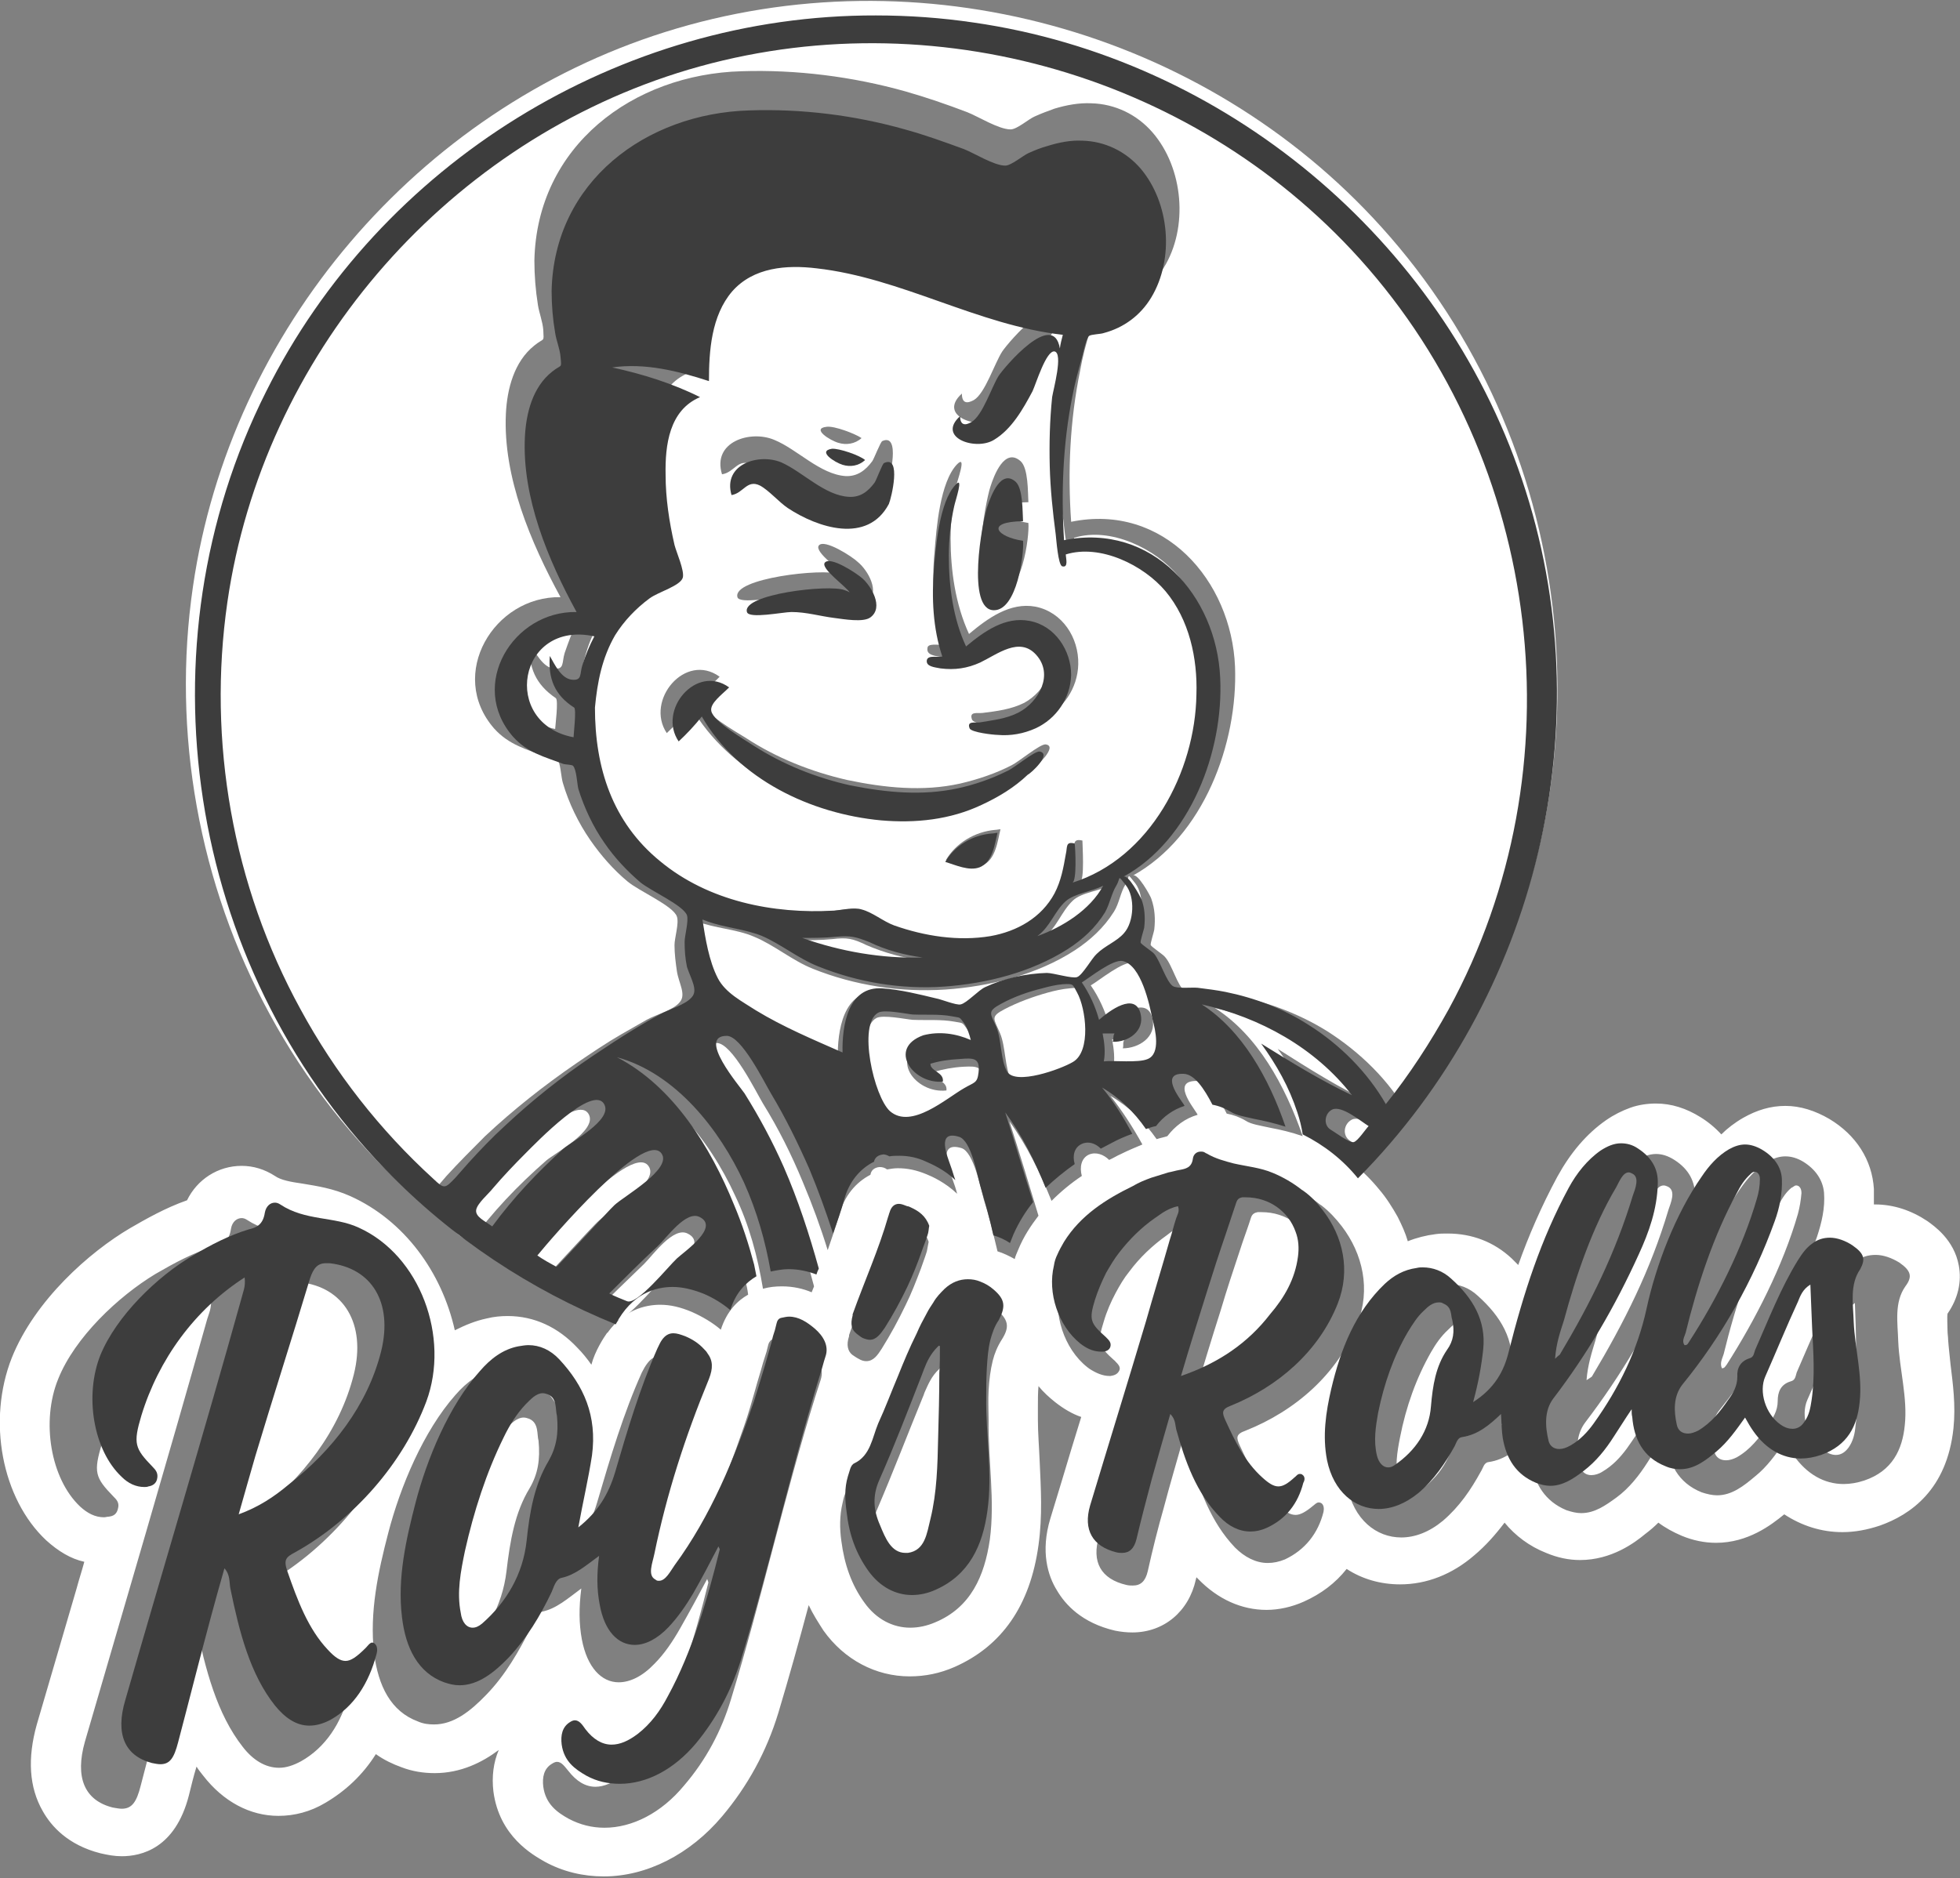 <?xml version="1.0" encoding="UTF-8"?> <!-- Generator: Adobe Illustrator 18.0.0, SVG Export Plug-In . SVG Version: 6.00 Build 0) --> <svg xmlns="http://www.w3.org/2000/svg" xmlns:xlink="http://www.w3.org/1999/xlink" id="Слой_1" x="0px" y="0px" viewBox="0 0 330.1 316.4" xml:space="preserve"><rect x="0" y="0" width="330.1" height="316.4" fill="#808080" stroke="none"/> <g> <g> <g> <path fill="#FFFFFF" d="M126.6,78.1C126.6,78.1,126.6,78.2,126.6,78.1L126.6,78.1z"></path> </g> <g> <path fill="#FFFFFF" d="M140.2,158.2c-2,0.2-4,0.2-6.1,0.2c6.8,2.4,14.1,3.7,21.3,3.4c-3.2-0.4-6.5-1.3-9.5-2.6 C143.6,158.1,142.7,157.9,140.2,158.2z"></path> </g> <g> <path fill="#FFFFFF" d="M175.7,158c4.4-1.6,9.3-4.7,11.6-9c-2,1.1-5.1,1.3-6.6,2.7C178.7,153.6,178,156.3,175.7,158z"></path> </g> <g> <path fill="#FFFFFF" d="M107.1,98.3c-2.4,1.7-4.5,3.9-6.1,6.5c-2.4,3.9-3.2,8.2-3.6,12.8c0,10.6,3.1,20.2,11.6,27.2 c8.5,7,20,9.3,30.8,8.7c1.4-0.1,3.5-0.6,4.9-0.2c1.9,0.6,3.8,2.1,5.7,2.8c5.3,2,11.4,2.9,17,1.9c4.7-0.8,9.1-3.2,11.4-7.5 c1.2-2.2,1.6-4.5,2-7c0.2-1.2-0.2-2.3,1.5-1.9c0,0.8,0.4,6.7-0.4,7c13.8-4.3,21.7-19.6,22.1-33.3c0.2-6.4-1.3-13.2-5.5-18.2 c-3.9-4.7-11.5-8.4-17.6-6.5c-0.1,0.6,0.5,2.4-0.7,2.1c-0.8-0.2-1-4.8-1.2-5.6c-0.6-4-0.9-7.9-1.1-11.9c-0.1-4.1,0-8.2,0.4-12.3 c0.1-1.5,1.9-7.9,0.4-8.1c-1.5-0.3-3.3,5.7-3.9,7c-1.6,3.2-3.7,6.7-6.8,8.7c-3.2,2-10.2-0.4-6-4.2c0,1.7,0.9,1.7,2,1.1 c1.9-1.1,3.5-6.2,4.8-8.2c1-1.5,9.7-11.8,10.8-4.8c0.2-0.8,0.4-1.6,0.6-2.4c-15-1.7-28.5-10.1-43.6-11.8 c-5.3-0.6-11.2-0.2-14.9,4.1c-3.7,4.2-4.1,10.5-4.1,15.8c-5.4-1.9-11.3-3.3-17.1-2.5c5.3,1.2,10.6,2.8,15.5,5.2 c-5.5,2.3-6.2,8.5-6.1,13.8c0.1,4.2,0.7,8.4,1.6,12.4c0.3,1.2,1.8,4.5,1.5,5.8C112.6,96.1,108.7,97.1,107.1,98.3z M165.4,145.8 c-1.9,0.8-4.3-0.3-6.1-0.9c1.7-2.9,4.9-4.8,8.3-5.1c0.3,0,0.6-0.1,0.9-0.1C168,141.7,167.7,144.9,165.4,145.8z M166.8,82 c0.6-1.9,2.4-6.7,5.1-4.3c1.3,1.2,1.2,5.2,1.3,6.9c-7,0.1-4.6,2.8,0,3.5c0.2,2.3-1.1,12.3-5.2,12.3 C163,100.4,165.9,84.7,166.8,82z M158.8,108.6c-1.6-5-1.9-10.4-1.4-15.7c0.3-3.8,0.9-11.7,3.8-14.7c1.7-1.7,0,2.8-0.2,3.8 c-0.6,2.9-0.9,5.8-0.9,8.7c0,5.4,0.8,11.1,3.1,16.1c3.1-2.6,6.9-5.4,11.2-4.6c4.5,0.9,7.3,5.2,7.2,9.7c-0.1,4.1-2.6,7.7-6.3,9.4 c-2.1,1-4.4,1.3-6.7,1.1c-0.7,0-4.7-0.4-4.9-1.2c-0.5-1.4,0.9-1,1.8-1.1c2.4-0.3,4.8-0.6,7-1.7c3.5-1.9,6.2-6.7,3-10.2 c-3-3.2-6.8-0.1-9.9,1.4c-2.3,1.1-4.5,1.4-7,1.1c-1-0.2-2.6-0.3-2.4-1.5C156.2,108.3,158,108.7,158.8,108.6z M139.2,71.9 c1.3-0.2,4.9,1.2,5.9,1.9c-1.1,1-2.6,1.2-3.9,0.8C139.8,74.2,136.6,72.2,139.2,71.9z M130.4,74.1c3.9,1.6,7.7,5.8,12,6.1 c2,0.1,3.4-1,4.5-2.5c0.3-0.4,1.4-3.3,1.7-3.4c3.1-1.4,1.3,6.3,0.8,7.2c-3.7,7.2-12.6,4.2-17.8,0.7c-1.6-1-3.4-3.1-5-3.9 c-2.3-1.2-2.9,1.3-5,1.6C119.9,74.4,126.4,72.4,130.4,74.1z M137.9,91.9c0.9-1.2,5.7,1.9,6.6,2.8c1.6,1.3,3.9,5.1,1.5,6.9 c-1.3,0.9-4.7,0.3-6.4,0.1c-2.6-0.3-4.9-1-7.6-1.1c-1.5,0-7.5,1.2-7.8,0c-0.9-3.2,14.5-4.9,17.1-3.9c0.3,0.1,0.6,0.2,0.9,0.4 C141.7,96.1,137.1,93,137.9,91.9z M121.2,114c-1.2,1.3-3.4,2.8-3.1,4.2c0.4,2,5.9,5.1,7.5,6.1c5.2,3.4,11,5.7,17.1,7.1 c6.2,1.3,12.7,2,19,0.6c3-0.7,6-1.7,8.7-3.1c1.2-0.6,4.8-3.6,5.7-3.5c2.2,0.3-1.7,3.8-2,4.1c-2.4,2.2-5.2,4-8.2,5.3 c-5.6,2.5-11.7,3.2-17.8,2.7c-12.4-1.2-25.3-7.3-31.7-18.4c-1.3,1.5-2.6,3-4.1,4.4C108.6,118,115.4,109.8,121.2,114z"></path> </g> <g> <path fill="#FFFFFF" d="M164.1,176.3c-0.3-0.9-0.7-2.2-1.2-2.9c-0.9-1.3-0.7-1-2.2-1.3c-2.2-0.4-4.7-0.2-7-0.3 c-1.2-0.1-5-0.9-6.1-0.3c-3.7,2-0.8,15,2.1,17.5c3.8,3.3,9.9-2.3,13.1-4.1c1.8-1,2.2-0.8,2.5-2.7c0.4-2.6-0.8-2.6-3-2.5 c-1.8,0.1-3.4,0.4-5.1,0.9c0,1.4,2.4,1.4,2.2,3.1c-5.3,0.6-9.9-5.8-3.5-8.2C158.5,174.7,161.4,175.2,164.1,176.3z"></path> </g> <g> <path fill="#FFFFFF" d="M156.8,179.6C156.7,179.6,156.8,179.8,156.8,179.6L156.8,179.6z"></path> </g> <g> <path fill="#FFFFFF" d="M177.3,164.4c1.2-0.1,4.5,1,5.3,0.7c1-0.3,2.7-3.3,3.5-4.1c1.5-1.4,3.5-2.2,4.8-3.7 c1.7-2,1.9-6.4,0.3-8.5c-1.6-2-0.8-1.2-1.6,0.1c-0.9,1.4-1.1,3.3-2,4.7c-1.7,2.7-4,4.8-6.6,6.5c-6.3,4.1-14.4,6.1-21.8,6.6 c-7.6,0.5-15.3-0.7-22.3-3.5c-3.5-1.4-6.5-4-9.9-5.4c-3-1.3-6.6-1.4-9.7-2.6c-0.3-0.1-0.6-0.2-0.9-0.3c0.5,3.4,1.1,7.3,2.7,10.4 c1.3,2.6,4.3,4.1,6.7,5.6c4.8,3,10.1,5.2,15.3,7.5c-0.1-4.7,0.9-11.8,7-11.3c3.2,0.2,6.4,1.1,9.5,1.8c0.8,0.2,3.6,1.3,4.4,1.1 c1-0.2,3.1-2.6,4.4-3.2C169.8,165.4,173.7,164.6,177.3,164.4z"></path> </g> <g> <path fill="#FFFFFF" d="M103.1,222.6c1.8,0.7,7.3-6.1,8.8-7.5c1.3-1.2,7.6-5.5,3.9-7.3c-2.4-1.2-5.8,3.6-7.3,5.1 c-2.9,2.8-5.8,5.6-8.6,8.4C101,221.7,102.1,222.1,103.1,222.6z"></path> </g> <g> <path fill="#FFFFFF" d="M170.3,181.9c1.4,2.5,9.5-0.4,11.6-1.7c3.2-1.9,2.3-9.5,0.7-12.3c-0.8-1.5-0.6-1.6-2.5-1.4 c-1.2,0.1-2.5,0.4-3.6,0.7c-2.5,0.7-5,1.6-7.3,2.8c-2.5,1.3-1.8,1.6-0.8,4C169.4,176.3,169.2,179.9,170.3,181.9z"></path> </g> <g> <path fill="#FFFFFF" d="M87.2,214.5c1.1,0.7,2.3,1.3,3.4,2c0.1,0.1,9.3-10.1,10.3-10.9c1.7-1.6,10.4-6.4,8.3-9.2 C106.1,192.2,89.5,211.7,87.2,214.5z"></path> </g> <g> <path fill="#FFFFFF" d="M227.7,188.6c-1.4,0.7-1.7,2.7-0.3,3.6c0.8,0.5,3.3,2.4,4.1,2.2c0.7-0.2,2.1-2.3,2.6-2.9 C232.8,190.7,229.4,187.8,227.7,188.6z"></path> </g> <g> <path fill="#FFFFFF" d="M189.5,172.7C189.5,172.7,189.7,172.5,189.5,172.7L189.5,172.7z"></path> </g> <g> <path fill="#FFFFFF" d="M195.2,179.7c2.3-1,1.3-5.1,0.9-7.2c-0.5-2.7-2-9.5-5.2-10.3c-1.7-0.4-5.8,3-7.2,3.8 c1.4,2,2.4,4.3,3.1,6.6c1.8-1.6,6.4-5,7.3-1c0.7,3.1-2.3,5-5,5c0.2-0.6-0.1-0.9,0.3-1.5c-0.7,0-1.4,0-2.1,0 c0.3,1.6,0.5,3.3,0.2,4.9C189.2,180,193.5,180.5,195.2,179.7z"></path> </g> <g> <path fill="#FFFFFF" d="M69,200.9c1.9,1.8,2,1.8,3.9-0.2c0.8-0.8,1.5-1.7,2.3-2.6c2.1-2.3,4.3-4.5,6.5-6.7 c4.8-4.5,10-8.6,15.4-12.3c2.5-1.7,5-3.4,7.6-4.9c1.4-0.8,2.8-1.6,4.2-2.4c1.6-0.9,4.5-1.6,5.6-3c1.1-1.3-0.2-3.2-0.5-5.2 c-0.2-1.4-0.4-2.9-0.4-4.4c0-1.2,0.8-3.7,0.4-4.8c-0.6-1.8-6.4-4.3-8.3-5.9c-2.4-2-4.5-4.4-6.3-7c-2-2.9-3.6-6.2-4.6-9.6 c-0.3-0.9-0.4-3.6-1-4.1c-0.2-0.2-1.4-0.2-1.7-0.3c-3.3-1.2-6.4-2-8.9-4.8c-7.9-9.1,0-22.3,11.2-22.1c-5-9.2-9.7-20.2-9.2-30.9 c0.2-4.2,1.4-8.8,4.8-11.5c1.7-1.4,1.6-0.4,1.5-2.6c-0.1-1.4-0.7-2.9-0.9-4.2c-0.4-2.5-0.6-5-0.6-7.5 c0.4-19.3,16.6-31.4,34.9-31.9c9.2-0.3,18.7,0.9,27.6,3.4c3.5,1,7,2.2,10.4,3.5c1.8,0.7,5.3,2.9,7.3,2.9c1.1,0,3.1-1.8,4.1-2.2 c1.1-0.5,2.2-0.9,3.3-1.3c2-0.6,4.1-1,6.2-0.9c4,0.1,7.7,1.9,10.3,4.9c5.2,6,6.1,16,1.9,22.8c-1.9,3.1-4.9,5.4-8.4,6.3 c-0.6,0.2-2.2,0.1-2.7,0.5c-0.6,0.5-1.1,3.1-1.3,3.8c-0.7,2.2-1.3,4.5-1.7,6.8c-1.7,8.3-2.1,16.9-1.5,25.4 c15.6-3.2,27,9.9,27.6,24.4c0.5,12.9-5.3,28.6-17.2,35.2c0.8-0.5,3,3.5,3.1,3.9c0.6,1.7,0.7,3.4,0.5,5.2c0,0.2-0.7,2.4-0.6,2.6 c0.1,0.3,2.1,1.6,2.4,2c1.2,1.3,2.1,4.9,3.3,5.7c0.8,0.5,3.5,0.2,4.5,0.3c1.6,0.2,3.3,0.4,4.9,0.7c5.1,1.1,10.1,3,14.6,5.8 c5.5,3.5,10.5,8.3,13.7,14.1c4.2-5.3,7.9-10.9,11.2-16.8c23.3-42.6,16.8-96.7-15.7-132.7c-30-33.3-77.9-46.4-120.7-32.9 C70.4,18.5,38.8,55.5,32.5,98.8c-3.6,24.6,1,50.2,12.9,72C51.5,182.1,59.5,192.2,69,200.9z"></path> </g> <g> <path fill="#FFFFFF" d="M93.2,112.6c1.9,0.3,1.4-1,1.9-2.6c0.6-1.7,1.2-3.5,2.1-5.1c-13.5-2.9-16.7,15.4-3.7,17.9 c0-0.4,0.6-4.9,0.1-5.2c-3.4-2.3-4.6-5.2-4.4-9.1C90.2,109.9,91.4,112.4,93.2,112.6z"></path> </g> <g> <path fill="#FFFFFF" d="M85.2,196.4c-2,2-3.9,4-5.8,6.2c-0.7,0.9-2.8,2.6-3,3.8c-0.2,1.3,1.5,2,2.8,2.9c3.7-5.1,8-9.6,12.8-13.8 c1.4-1.2,8.5-5,7.2-7.7C97.3,183.9,87,194.6,85.2,196.4z"></path> </g> <g> <path fill="#FFFFFF" d="M328.1,225.7c0-0.5-0.1-1-0.1-1.5c0-0.9-0.1-2.3,0-2.9c1.8-2.6,2.4-5.4,1.9-8.1c-0.8-4.4-4.2-6.7-5.3-7.5 c-2.7-1.8-5.7-2.8-8.8-2.8h-0.2c0-0.9,0-1.7,0-2.6c-0.3-4.9-3-9.1-7.5-11.8c-2.4-1.4-4.9-2.2-7.4-2.2c-2.5,0-4.8,0.7-7.1,2 c-1.4,0.8-2.7,1.8-3.7,2.8c-1-1.1-2.2-2.1-3.5-2.9c-2.4-1.5-4.9-2.3-7.5-2.3c-1.4,0-2.9,0.2-4.3,0.7c-1.4,0.5-2.8,1.2-4.1,2.1 c-3.3,2.3-6,5.5-8.2,9.5c-2.7,5-4.9,10.1-6.6,14.9c-0.4-0.4-0.7-0.7-1.1-1.1c-3-2.8-6.7-4.2-10.8-4.2c-0.7,0-1.3,0-2,0.1 c-1.6,0.2-3.2,0.6-4.7,1.2c-0.4-1.4-1-2.7-1.7-4.1c-0.9-1.6-1.9-3.2-3.1-4.6c0,0,0,0,0,0c-2.6-3.2-5.9-5.9-9.7-7.7 c-0.2-1.3-0.6-2.6-1-3.9c-1.4-4.5-3.7-8.3-6.4-12.1c5.2,3.3,10.4,6.6,16,9.2c-6.5-8.4-16.3-13.7-26.6-16.1 c7.2,4.6,11.8,13,14.8,21.6c-2-0.7-3.8-1.1-5.4-1.4c-1.8-0.4-3.3-0.6-4.2-1.2c-1-0.6-2.1-1-3.2-1.2c-1.4-2.9-3.2-5.4-5-5.5 c-4.3-0.1-0.8,4.2,0,5.5c0,0.1,0.1,0.1,0.1,0.2c-2.1,0.6-3.8,1.9-5.1,3.6c-0.6,0.2-1.2,0.3-1.8,0.5c-2.1-3-4.7-5.5-7.8-7.3 c2,2.5,3.8,5.3,5.4,8.2c-1.2,0.5-2.4,1-3.6,1.6c-0.7,0.3-1.3,0.7-2,1c-0.9-0.9-2.2-1.4-3.4-0.9c-1.3,0.6-1.6,2.1-1.2,3.6 c-1.8,1.2-3.5,2.6-5.1,4.2c-1.9-4.7-4.1-9.3-7.1-13.4c1.7,5.3,3.3,10.6,4.9,15.9c-1.3,1.7-2.5,3.5-3.4,5.7 c-0.2,0.5-0.5,1.1-0.6,1.6c-0.9-0.5-1.9-1-2.9-1.3c-0.7-2.9-1.4-5.9-2.3-8.7c-0.5-1.8-1.7-8.1-3.8-8.7c-4.1-1.2-2,3.6-1.5,5.2 c0.3,0.8,0.6,1.7,0.8,2.5c-2-1.9-4.2-2.9-5.2-3.3c-1.7-0.7-3.2-1-4.8-1h0c-0.6,0-1.2,0.1-1.8,0.2c-0.4-0.3-0.8-0.4-1.3-0.4 c-0.9,0.1-1.4,0.6-1.5,1.3c-2.5,1.3-4.4,3.6-5.2,6.6c-0.6,2-1.3,4.1-2,6.1c-1.2-3.9-2.6-7.7-4.2-11.5c-1.9-4.6-4.1-9-6.7-13.2 c-1.2-2-5.2-10.2-7.8-10.2c-5.3-0.1,2.3,8.8,3.2,10.1c2.7,4.1,5,8.5,7,13c2.6,5.8,4.6,11.8,6.2,17.9c-0.1,0.3-0.3,0.7-0.4,1 c-1.4-0.6-3.1-1-5-1c-1.1,0-2.1,0.1-3.2,0.4c-0.9-5.4-2.3-10.7-4.7-15.7c-4.3-9.4-12.1-19.3-22.5-22.1 c10,5.2,16.5,16.1,20.7,26.1c1.4,3.5,2.6,7,3.6,10.6c0.1,0.4,0.3,1.2,0.4,2.1c-1.8,1-3.6,2.8-4.6,5.9c-1.4-1.2-3.1-2.2-4.9-3 c-1.9-0.8-3.6-1.2-5.3-1.2c-2.6,0-6.1,0.9-8.8,4.6l0,0c0,0,0,0.1-0.1,0.1c0,0-0.1,0.1-0.1,0.1c-0.5,0.7-2,3-2.6,5.3 c-0.7-1-1.5-2-2.4-2.9c-3.2-3.4-7.2-5.3-11.7-5.3c-1.1,0-2.3,0.1-3.5,0.4c-1.9,0.4-3.6,1.1-5.4,2c-2.2-9.8-8.5-18.5-17.6-22.6 c-2.9-1.3-5.6-1.7-8-2.1c-2.1-0.3-3.7-0.6-4.7-1.3c-1.7-1.1-3.6-1.7-5.6-1.7c-4,0-7.5,2.3-9.2,5.8c-3.7,1.3-7,3.2-9.6,4.7 c-6.8,4-16,12.1-19.9,21.8c-4.2,10.6-1.7,23.8,5.8,30.8c2,1.8,4.1,3.1,6.4,3.6c-0.4,1.5-0.9,3-1.3,4.5 c-2.2,7.6-4.5,15.3-6.7,22.9c-1.6,5.7-1.3,10.6,1,14.6c1.4,2.5,4.2,5.7,9.7,7.1c1.3,0.3,2.4,0.5,3.6,0.5c3.3,0,9-1.3,11.3-10.2 c0.4-1.6,0.8-3.3,1.3-4.9c0.3,0.5,0.7,1,1.1,1.5c3.4,4.4,7.9,6.8,12.7,6.8c2.7,0,5.4-0.7,7.9-2.2c3.4-2,6.3-4.7,8.5-8.2 c1.4,1,2.9,1.7,4.3,2.2c1.8,0.7,3.7,1,5.6,1c4.4,0,8-1.8,10.8-3.9c-0.9,2.1-1.2,4.5-0.9,7c1,7.6,6.7,10.7,8.6,11.8 c3.1,1.7,6.5,2.5,10,2.5c7.2,0,14.5-3.7,19.9-10.1c4.3-5.1,7.5-10.9,9.5-17.5c1.8-6,3.5-12.1,5.1-18.1c0.7,1.5,1.6,2.9,2.5,4.3 c3.5,4.9,8.8,7.7,14.5,7.7c2.6,0,5.1-0.5,7.6-1.6c7.9-3.5,12.7-10.3,14.1-20.5c0.7-5,0.4-9.6,0.2-14.1c-0.1-2.5-0.3-4.8-0.3-7 c0-0.7,0-1.5,0-2.2c0-1.2,0-2.4,0.1-3.5c0.8,1,1.8,1.9,2.8,2.7c1.4,1.1,2.9,2,4.4,2.5c-0.5,1.7-1.1,3.5-1.6,5.2 c-1.2,4-2.4,8-3.6,11.9c-1.7,5.6-0.4,9.7,1.1,12.1c1.4,2.4,4.2,5.5,9.8,6.8c1,0.2,2,0.3,2.9,0.3c5.3,0,9.5-3.5,10.7-8.9 c0-0.1,0.1-0.3,0.1-0.4c0.1,0.1,0.2,0.2,0.3,0.3c3.3,3.4,7.3,5.2,11.5,5.2c2.1,0,4.3-0.5,6.3-1.4c2.9-1.3,5.3-3.1,7.2-5.5 c2.6,1.7,5.7,2.6,9,2.6c4.5,0,8.8-1.7,12.5-4.9c1.9-1.6,3.5-3.4,5.1-5.5c1.8,2.2,4.2,4,7,5.1c1.9,0.8,3.8,1.2,5.7,1.2 c5.3,0,9.2-2.9,11-4.4c0.8-0.6,1.5-1.2,2.2-1.9c1.2,0.9,2.5,1.6,3.9,2.2c1.9,0.8,3.9,1.2,5.8,1.2c5.4,0,9.3-3,11.5-4.8 c2.9,1.9,6.2,3,9.8,3c2.1,0,4.2-0.4,6.3-1.1c5.1-1.8,11.3-6,12.4-16.4c0.4-3.9-0.1-7.5-0.5-10.8 C328.4,228.7,328.2,227.1,328.1,225.7z M43,270.4c1.8,5.1,3.7,10.2,7.1,13.8c1.3,1.3,2.2,2,3.1,2c1,0,2.1-0.8,3.6-2.3 c0.3-0.4,0.7-0.9,1.2-0.9c0.1,0,0.3,0,0.4,0.2c0.6,0.4,0.6,1.3,0.4,2c-1.3,5.1-4,9.2-8.1,11.5c-1.3,0.7-2.5,1.1-3.7,1.1 c-2.3,0-4.4-1.3-6.1-3.5c-4.4-5.6-6.3-13.1-7.9-20.7c-0.2-1.1,0-2.4-1.1-3.6c-0.8,2.9-1.6,5.6-2.3,8.3c-2,7.4-3.9,14.9-5.9,22.5 c-0.7,2.8-1.5,3.9-3.2,3.9c-0.4,0-0.9-0.1-1.5-0.2c-4.8-1.2-6.4-5.1-4.7-11.1c6.9-23.7,13.9-47.4,20.6-71.2 c0.3-1,0.8-1.9,0.6-3.6c-8.9,5.7-15.2,14.5-18.3,24.5c-1.5,4.9-1.2,5.8,1.9,9c0.5,0.5,1,1,0.8,1.9c-0.2,1.1-0.8,1.4-1.6,1.5 c-0.3,0-0.5,0.1-0.8,0.1c-1.5,0-2.8-0.7-4-1.8c-5-4.7-6.6-14.4-3.7-21.5c2.8-7,10.1-13.9,16.4-17.7c3.1-1.8,6.4-3.6,9.8-4.6 c1.4-0.4,2.6-0.8,2.9-3c0.2-1.2,1-1.8,1.8-1.8c0.3,0,0.6,0.1,0.9,0.3c4.4,2.9,9.5,2.1,13.9,4.1c11,4.9,16.2,19.4,12,30.8 c-4.1,11-12.8,21-23.2,26.7C42.7,267.9,42.2,268.3,43,270.4z M138.2,232.5c-0.3,0.9-0.6,1.9-0.9,2.8c-5.2,16.7-9.1,34.3-14.2,51 c-1.6,5.3-4.2,10.2-7.9,14.5c-3.8,4.6-8.7,7.1-13.4,7.1c-2.1,0-4.1-0.5-6-1.5c-2-1.1-3.9-2.5-4.3-5.4c-0.2-1.6,0.1-3.1,1.5-3.9 c0.3-0.2,0.6-0.3,0.8-0.3c0.8,0,1.3,0.8,1.9,1.5c1.4,1.8,2.9,2.7,4.6,2.7c1.4,0,3-0.7,4.6-1.9c2.2-1.7,3.9-4.1,5.3-6.7 c4.3-7.8,7-17.3,9.1-25.8c0-0.1-0.1-0.3-0.2-0.6c-1.5,2.8-3,5.6-4.6,8.4c-1.2,2.1-2.6,4.2-4.3,5.9c-2,2.1-4.1,3.1-6,3.1 c-2.9,0-5.3-2.5-6.2-7.2c-0.5-2.7-0.5-5.4-0.1-8.6c-2.3,1.7-4.2,3.4-6.6,3.9c-1,0.2-1.3,1.6-1.8,2.5c-2.1,4.2-4.4,8.2-7.6,11.5 c-2.7,2.8-5.5,5-8.8,5c-0.9,0-1.8-0.1-2.7-0.5c-4.6-1.7-6.7-6-7.4-11.5c-0.8-6.9,0.7-13.8,2.4-20.3c2-7.7,5.9-17.1,11.3-23.2 c1.9-2.2,4.1-3.8,6.8-4.4c0.6-0.1,1.2-0.2,1.8-0.2c2.1,0,3.9,0.8,5.5,2.5c4.3,4.6,6.7,10,5.7,17.1c-0.6,4.1-1.5,8.1-2.4,12.7 c3.5-2.7,5.4-5.9,6.5-9.7c2.2-7.5,4.4-14.9,7.5-21.8c0.3-0.6,0.6-1.1,0.9-1.5c0.6-0.8,1.2-1.2,2-1.2c0.6,0,1.3,0.2,2.1,0.5 c1.3,0.5,2.4,1.3,3.4,2.3c0.2,0.2,0.3,0.4,0.5,0.6c1,1.3,1,2.7,0.3,4.6c-4.2,10.2-7.5,20.3-9.7,30.9c-0.3,1.5-1.2,3.7,0.3,4.5 c0.2,0.1,0.4,0.2,0.6,0.2c1.1,0,2-1.7,2.7-2.7c6.4-8.7,10.6-18.9,14.1-29.1c0.7-2,1.3-4.1,1.9-6.2c0.4-1.5,0.9-3,1.3-4.5 c0.2-0.6,0.4-1.3,0.6-1.9c0.1-0.4,0.2-0.8,0.3-1.2c0.1-0.4,0.4-0.8,0.9-1c0.5-0.1,0.9-0.2,1.3-0.2c1.7,0,3.2,0.9,4.5,2.1 C137.7,228.7,138.9,230.4,138.2,232.5z M143,225.1c0-0.1,0-0.1,0-0.2c2-5.9,4.5-11.5,6.2-17.4c0.1-0.2,0.1-0.5,0.2-0.7 c0.3-1.2,0.9-1.6,1.7-1.6c0.2,0,0.4,0,0.6,0.1c0.2,0.1,0.3,0.2,0.3,0.2s0.5,0.1,1.2,0.4c1.4,0.6,2.6,1.5,3.2,3.3 c-0.1,0.5-0.2,1.1-0.3,1.6c-0.3,1-0.7,2-1,2.9c-0.8,2.1-1.6,4.2-2.6,6.2c-1.2,2.5-2.5,4.9-4,7.3c-0.7,1.1-1.4,2.1-2.6,2.1 c-0.4,0-0.8-0.1-1.3-0.4c-0.4-0.2-0.8-0.5-1.1-0.7c0,0,0,0,0,0C142.8,227.6,142.5,226.6,143,225.1z M168.7,225.7 c-0.7,1.1-1.2,2.3-1.5,3.5c-0.4,1.6-0.6,3.3-0.7,5c-0.1,1.7,0,3.4,0,5.1c-0.1,6.7,1.1,13.4,0.2,20.1c-0.9,6.1-3.2,11.4-9.2,13.9 c-1.4,0.6-2.8,0.9-4.2,0.9c-2.9,0-5.7-1.4-7.7-4.2c-2.2-3-3.4-6.5-3.9-10.4c-0.3-2.1-0.3-4.3,0.2-6.4c0.2-0.9,0.4-2,1.1-2.3 c2.8-1.4,3.2-4.5,4.2-7c1.2-2.8,2.3-5.6,3.4-8.3c1.1-2.6,2.2-5.1,3.4-7.6c0.6-1.2,1.2-2.4,1.8-3.5c0.4-0.7,0.7-1.3,1.2-1.9 c0.6-0.9,1.2-1.7,2-2.4c1.2-1.1,2.6-1.6,4.1-1.6c0.7,0,1.5,0.1,2.2,0.4c0.8,0.3,1.6,0.8,2.3,1.4 C169.9,222.3,170.1,223.5,168.7,225.7z M208.8,243.5c1.7,3.7,3.5,7.3,6.5,10.1c1.2,1.1,2,1.6,2.9,1.6c0.8,0,1.7-0.5,2.9-1.5 c0.3-0.2,0.6-0.6,1-0.6c0.1,0,0.2,0,0.4,0.1c0.5,0.3,0.5,1,0.4,1.5c-0.9,3.6-3.1,6.4-6.5,8c-1,0.4-1.9,0.6-2.9,0.6 c-2,0-3.9-1-5.5-2.6c-4.1-4.3-6-9.8-7.7-15.4c-0.2-0.8-0.1-1.7-1.1-2.7c-1.1,3.9-2.2,7.6-3.2,11.4c-1,3.5-1.9,7.1-2.7,10.7 c-0.4,1.7-1.2,2.4-2.5,2.4c-0.3,0-0.7,0-1.1-0.1c-4.3-1-5.9-3.9-4.6-8.2c3.3-10.8,6.6-21.7,9.9-32.6c1.4-4.8,2.8-9.6,4.2-14.3 c0.4-1.3,0.8-2.6,1.1-3.9c0.2-0.6,0.6-1.2,0.3-2.1c-1,0.2-1.9,0.6-2.7,1.2c-0.5,0.3-0.9,0.6-1.4,1c-2.4,1.7-4.6,3.8-6.3,6.1 c-0.9,1.1-1.6,2.3-2.3,3.6c-0.8,1.5-1.5,3.1-2,4.8c-1.1,3.5-0.9,4.2,1.8,6.6c0,0,0.1,0,0.1,0.1c0.5,0.5,1,1,0.7,1.6 s-0.8,0.8-1.5,0.9c0,0-0.1,0-0.1,0c-1.2,0-2.3-0.5-3.4-1.2c-0.1-0.1-0.3-0.2-0.4-0.3c-3.9-3.1-5.8-9-4.6-13.8 c0.2-0.7,0.4-1.3,0.7-2c0.4-0.8,0.8-1.5,1.2-2.3c2.9-4.7,7.4-7.5,12.1-9.8c1.1-0.5,2.2-1,3.3-1.4c1-0.4,2-0.7,3-1 c0.6-0.2,1.3-0.3,1.9-0.5c1.1-0.2,2.2-0.4,2.4-2c0.1-0.8,0.7-1.3,1.4-1.3c0.3,0,0.6,0.1,0.9,0.2c0.1,0,0.2,0.1,0.2,0.1 c1.5,0.9,3.2,1.4,4.8,1.8c2.3,0.5,4.7,0.8,6.9,1.7c1.8,0.7,3.5,1.7,5,2.9c0.1,0.1,0.2,0.1,0.3,0.2c1.3,1,2.4,2.2,3.4,3.5 c3.5,4.6,4.9,10.6,2.6,16.4c-3.3,8.5-10.5,14.7-18.8,18C208.1,241.6,208.2,242.2,208.8,243.5z M320.9,216.7 c-1.9,2.7-1.3,6.1-1.2,9.3c0.2,4.7,1.6,9.5,1.1,14.1c-0.4,4.1-2.1,7.7-6.8,9.3c-1.2,0.4-2.4,0.6-3.5,0.6c-3.3,0-6.2-1.7-8.4-4.8 c-0.5-0.7-0.9-1.5-1.5-2.4c-1.5,2.2-3,4.3-5,5.9c-1.9,1.6-3.9,3.2-6.4,3.2c-0.8,0-1.7-0.2-2.6-0.5c-4-1.6-5.6-4.9-5.9-8.7 c0-0.3,0-0.7-0.1-1.3c-1.1,1.8-2.1,3.3-3.1,4.9c-1.4,2.2-3.1,4.4-5.3,6c-1.8,1.3-3.6,2.6-5.9,2.6c-0.8,0-1.6-0.2-2.5-0.5 c-3.6-1.5-5.3-4.4-5.9-7.9c-0.2-1.3-0.2-2.6-0.3-4.3c-2.1,2-4.1,3.7-6.9,4.1c-0.8,0.1-0.9,1-1.3,1.6c-1.7,3.1-3.6,5.9-6.4,8.3 c-2.3,1.9-4.7,2.8-7,2.8c-4.2,0-8-3-9.1-8.6c-0.9-4.3-0.3-8.5,0.7-12.6c1.7-7.1,4.4-13.7,9.5-18.6c1.6-1.5,3.4-2.5,5.7-2.8 c0.3,0,0.7-0.1,1-0.1c1.9,0,3.6,0.6,5.1,2c3.9,3.5,6.2,7.4,5.7,12.5c-0.3,2.9-0.8,5.8-1.7,9.3c3.7-2.4,5.5-5.5,6.3-8.9 c2.6-10.4,5.6-19.8,10.6-28.9c1.4-2.5,3.2-4.9,5.6-6.6c1.1-0.8,2.3-1.3,3.5-1.3c1,0,2,0.3,3.1,1c2.5,1.6,3.5,3.7,3.5,6.2 c-0.1,4.5-1.6,8.6-3.4,12.5c-4.2,9.3-9,17.5-15.1,25.5c-1.6,2.1-1.6,4.8-0.9,7.4c0.3,1,1,1.5,1.9,1.5c0.6,0,1.3-0.2,1.9-0.6 c1.7-1,3-2.4,4.1-3.9c4.5-6.3,7.8-12.9,9.3-20.2c1.6-7.8,5.1-16.8,9.7-23.4c1.3-1.9,2.8-3.6,4.9-4.8c0.9-0.5,1.8-0.8,2.8-0.8 c1,0,2,0.3,3,0.9c2.1,1.3,3.3,3.1,3.5,5.2c0.2,2.6-0.4,5.1-1.2,7.5c-3.7,10.5-9.3,20.3-16.3,29c-1.7,2-1.6,4.5-1,7 c0.2,1.1,1,1.6,2,1.6c0.6,0,1.2-0.2,1.8-0.5c2.3-1.3,3.8-3.3,5.2-5.3c0.9-1.3,1.7-2.5,1.7-4.2c0-1.5,0.5-2.8,2.2-3.3 c0.8-0.2,0.8-0.9,1-1.5c2.4-5.5,4.6-11,7.6-15.9c0.7-1.1,1.4-2.1,2.5-2.9c0.9-0.7,2-1,3.2-1c1.3,0,2.7,0.5,4,1.3 C321.9,214.1,322.1,215.1,320.9,216.7z"></path> </g> <g> <path fill="#FFFFFF" d="M59.6,231.5c2.1-8.5-1.7-14.7-9.1-15.5c-0.2,0-0.4,0-0.6,0c-1.5,0-2.3,0.8-2.8,2.7 c-3.2,10.5-6.5,21-9.7,31.4c-1,3.2-1.9,6.5-3,10.2c3.4-1.3,6.1-3.1,8.7-5.2C50.9,249.1,57.2,241.1,59.6,231.5z"></path> </g> <g> <path fill="#FFFFFF" d="M247.4,222.7c-0.3-0.1-0.6-0.2-0.9-0.2c-1.1,0-1.9,0.8-2.6,1.5c-1.2,1.1-2.1,2.4-2.9,3.8 c-2.5,4.4-4.2,9.2-5.2,14.3c-0.5,2.5-0.9,5-0.3,7.6c0.3,1.3,1.1,2.1,2,2.1c0.4,0,0.8-0.1,1.2-0.4c3.7-2.5,6-6,6.4-10.4 c0.3-3.6,0.9-7,2.8-9.9c1.1-1.6,1.4-3.2,0.9-5.5C248.7,224.8,249.1,223.3,247.4,222.7z"></path> </g> <g> <path fill="#FFFFFF" d="M268.1,231.9c5.5-9.2,9.9-18,12.9-28.1c0.4-1.2,1.3-3.2-0.1-3.9c-0.2-0.1-0.5-0.2-0.7-0.2 c-1.2,0-1.7,1.7-2.3,2.6c-4.2,7-7.1,15.7-9.2,23.5c-0.6,2-1.3,4.1-1.5,6.7C267.8,232.1,268,232,268.1,231.9z"></path> </g> <g> <path fill="#FFFFFF" d="M89.1,239c-0.3-0.1-0.6-0.2-0.9-0.2c-1.2,0-2.2,1.1-3.1,2c-1.6,1.7-2.8,3.7-3.9,5.9 c-3.1,6.2-5.3,12.9-6.9,20c-0.8,3.6-1.4,7.3-0.7,10.9c0.3,1.6,1.1,2.6,2.1,2.6c0.5,0,1.1-0.2,1.7-0.8c4.3-3.8,7.2-8.8,7.9-14.7 c0.6-5.1,1.4-9.9,3.9-14c1.4-2.4,1.8-4.8,1.5-8C90.4,241.7,90.8,239.7,89.1,239z"></path> </g> <g> <path fill="#FFFFFF" d="M290,230.5c0.5,0,0.6-0.4,0.8-0.6c4.8-7.5,9.5-16.7,12-25.4c0.3-1.1,0.5-2.3,0.6-3.5 c0-0.5-0.1-0.9-0.5-1.2c-0.2-0.1-0.3-0.1-0.4-0.1c-0.3,0-0.5,0.3-0.8,0.4c-1.1,0.9-1.8,2.2-2.4,3.4c-4.1,7.5-7,16.4-9,24.6 c-0.2,0.7-0.7,1.5-0.3,2.4C290,230.5,290,230.5,290,230.5z"></path> </g> <g> <path fill="#FFFFFF" d="M312.4,219.5c-1.3,0.9-1.7,2-2.2,3c-1.9,4.3-3.8,8.8-5.8,13.3c-1.2,2.7,0,6.6,2.7,8.5 c0.7,0.5,1.4,0.8,2.1,0.8c0.8,0,1.5-0.4,2.1-1.2c0.8-1.1,1.1-2.4,1.2-3.7c0.6-4.3,0.3-8.6,0.1-12.9 C312.6,224.8,312.5,222.3,312.4,219.5z M308.4,239.3C308.4,239.3,308.4,239.3,308.4,239.3c0-0.1,0-0.1,0-0.2 C308.4,239.2,308.4,239.3,308.4,239.3z M308.6,236.8C308.6,236.7,308.6,236.7,308.6,236.8C308.6,236.7,308.6,236.7,308.6,236.8 C308.6,236.7,308.6,236.7,308.6,236.8z"></path> </g> <g> <path fill="#FFFFFF" d="M216.9,225c2.4-3,4.3-6.2,4.9-10.2c0.2-1.6,0-3.1-0.5-4.5c-1.3-3.6-4.7-6.1-8.8-6.1c-0.1,0-0.2,0-0.3,0 c-0.1,0-0.2,0-0.4,0c-0.5,0.1-0.9,0.3-1.1,0.9c-0.6,1.9-1.3,3.7-1.9,5.6c-1.1,3.3-2.2,6.6-3.2,10c-1.6,5-3.1,10-4.6,15 C207.7,233.4,212.9,229.9,216.9,225z"></path> </g> <g> <path fill="#FFFFFF" d="M155.7,234.6c-0.1,0.3-0.2,0.6-0.3,0.8c-2.5,6.1-4.9,12.4-7.6,18.7c-1.3,2.9-1.1,5.4,0.1,8 c1,2.3,2,4.9,4.5,4.9c0.1,0,0.3,0,0.4,0c3-0.3,3.4-3.4,4-5.9c1.1-4.8,1.2-9.6,1.3-14.4c0.1-3.8,0.1-7.5,0.2-11.4 c0-1.5,0-3.1,0.1-4.7v-0.2c-0.1,0.1-0.2,0.1-0.2,0.2C156.8,231.9,156.3,233.3,155.7,234.6z"></path> </g> </g> <g> <path fill="none" d="M115.7,158.9c0-1.1,0.7-3.6,0.4-4.5c-0.6-1.7-6.1-4.1-7.9-5.6c-2.3-1.9-4.3-4.2-6-6.6 c-1.9-2.8-3.4-5.9-4.4-9.1c-0.2-0.8-0.4-3.4-0.9-3.9c-0.2-0.2-1.3-0.2-1.6-0.3c-3.2-1.2-6.1-1.9-8.5-4.6c-7.5-8.7,0-21.2,10.7-21 c-4.8-8.8-9.2-19.2-8.7-29.5c0.2-4,1.3-8.3,4.6-11c1.6-1.3,1.6-0.4,1.4-2.5c-0.1-1.3-0.7-2.7-0.9-4c-0.4-2.4-0.6-4.7-0.6-7.1 c0.3-18.4,15.8-29.9,33.3-30.4c8.8-0.3,17.8,0.8,26.2,3.2c3.4,0.9,6.7,2.1,9.9,3.3c1.7,0.7,5,2.8,7,2.8c1,0,3-1.7,3.9-2.1 c1-0.5,2.1-0.9,3.2-1.2c1.9-0.6,3.9-0.9,5.9-0.9c3.8,0.1,7.3,1.8,9.8,4.7c4.9,5.8,5.8,15.2,1.8,21.7c-1.8,3-4.6,5.1-8,6 c-0.6,0.2-2.1,0.1-2.5,0.5c-0.6,0.5-1,2.9-1.2,3.7c-0.7,2.1-1.2,4.3-1.6,6.5c-1.6,7.9-2,16.1-1.4,24.2c14.8-3,25.7,9.4,26.3,23.2 c0.5,12.3-5.1,27.3-16.3,33.5c0.8-0.4,2.8,3.3,3,3.7c0.6,1.6,0.7,3.3,0.5,4.9c0,0.2-0.7,2.3-0.6,2.5c0.1,0.3,2,1.6,2.3,1.9 c1.1,1.2,2,4.7,3.1,5.4c0.7,0.5,3.3,0.2,4.2,0.3c1.6,0.2,3.1,0.4,4.7,0.7c4.9,1,9.6,2.8,13.9,5.5c5.3,3.3,10,7.9,13.1,13.4 c4-5,7.6-10.4,10.6-16c22.2-40.6,16-92.1-15-126.4C200.6,11.9,155-0.7,114.3,12.2c-39.8,12.6-69.8,47.8-75.8,89.1 c-3.4,23.5,0.9,47.8,12.3,68.6c5.8,10.7,13.4,20.4,22.4,28.6c1.8,1.7,1.9,1.7,3.7-0.2c0.8-0.8,1.5-1.6,2.2-2.5 c2-2.2,4.1-4.3,6.2-6.3c4.6-4.3,9.5-8.2,14.7-11.7c2.4-1.6,4.8-3.2,7.3-4.7c1.3-0.8,2.7-1.5,4-2.3c1.5-0.9,4.3-1.5,5.4-2.9 c1-1.3-0.2-3-0.5-5C115.8,161.7,115.7,160.3,115.7,158.9z"></path> <path fill="none" d="M102.7,217.9c1,0.4,2,0.9,3,1.3c1.7,0.7,6.9-5.8,8.4-7.2c1.2-1.2,7.2-5.3,3.8-7c-2.3-1.1-5.6,3.5-7,4.8 C108.1,212.5,105.3,215.2,102.7,217.9z"></path> <path fill="none" d="M90.5,211.5c1.1,0.6,2.1,1.3,3.2,1.9c0.1,0.1,8.9-9.6,9.8-10.4c1.6-1.5,9.9-6.1,7.9-8.7 C108.5,190.3,92.7,208.8,90.5,211.5z"></path> <path fill="none" d="M128,81.6C128,81.6,128,81.7,128,81.6L128,81.6z"></path> <path fill="none" d="M140.9,157.9c-1.9,0.2-3.8,0.2-5.8,0.2c6.5,2.3,13.4,3.5,20.3,3.3c-3.1-0.4-6.2-1.3-9-2.5 C144.2,157.8,143.4,157.7,140.9,157.9z"></path> <path fill="none" d="M201.7,117c0.2-6.1-1.2-12.6-5.2-17.4c-3.7-4.4-11-8-16.8-6.2c-0.1,0.6,0.5,2.3-0.6,2c-0.7-0.2-1-4.5-1.1-5.4 c-0.5-3.8-0.9-7.6-1-11.4c-0.1-3.9,0-7.8,0.4-11.7c0.1-1.4,1.8-7.5,0.4-7.7c-1.4-0.2-3.1,5.4-3.7,6.7c-1.5,3-3.5,6.4-6.5,8.2 c-3.1,1.9-9.7-0.4-5.7-4c0,1.6,0.9,1.6,1.9,1c1.9-1.1,3.4-5.9,4.6-7.8c1-1.5,9.3-11.2,10.3-4.6c0.2-0.8,0.3-1.5,0.5-2.3 c-14.3-1.7-27.1-9.6-41.5-11.2c-5-0.6-10.7-0.2-14.2,3.9c-3.5,4-3.9,10-3.9,15.1c-5.1-1.8-10.8-3.1-16.3-2.3 c5.1,1.1,10.1,2.7,14.8,5c-5.2,2.2-5.9,8.1-5.8,13.1c0.1,4,0.7,8,1.5,11.8c0.3,1.2,1.7,4.3,1.4,5.5c-0.4,1.5-4.1,2.5-5.6,3.5 c-2.3,1.7-4.3,3.7-5.8,6.2c-2.3,3.8-3,7.9-3.4,12.2c0,10.1,3,19.3,11,25.9c8.1,6.7,19,8.8,29.3,8.3c1.4-0.1,3.3-0.6,4.6-0.2 c1.8,0.5,3.6,2,5.5,2.7c5,1.9,10.8,2.8,16.2,1.8c4.5-0.8,8.6-3,10.8-7.2c1.1-2.1,1.5-4.3,1.9-6.6c0.2-1.2-0.2-2.2,1.5-1.8 c0,0.8,0.4,6.4-0.4,6.6C193.7,144.6,201.3,130,201.7,117z M166.3,85.3c0.6-1.8,2.3-6.4,4.8-4.1c1.3,1.1,1.1,5,1.2,6.6 c-6.7,0.1-4.4,2.7,0,3.3c0.2,2.2-1.1,11.7-4.9,11.7C162.7,102.8,165.4,87.9,166.3,85.3z M140.1,75.7c1.2-0.2,4.7,1.1,5.6,1.9 c-1,0.9-2.5,1.2-3.8,0.8C140.6,77.9,137.6,76,140.1,75.7z M131.6,77.8c3.7,1.6,7.4,5.6,11.4,5.8c1.9,0.1,3.2-0.9,4.3-2.4 c0.3-0.4,1.3-3.1,1.6-3.3c3-1.4,1.2,6,0.8,6.9c-3.6,6.8-12,4-17,0.7c-1.5-1-3.2-3-4.7-3.8c-2.2-1.1-2.8,1.2-4.8,1.6 C121.7,78.1,127.8,76.2,131.6,77.8z M138.8,94.8c0.9-1.2,5.4,1.9,6.3,2.6c1.5,1.3,3.8,4.9,1.4,6.6c-1.2,0.9-4.5,0.3-6.1,0.1 c-2.5-0.3-4.7-1-7.2-1c-1.4,0-7.1,1.2-7.5,0c-0.9-3,13.8-4.7,16.3-3.7c0.3,0.1,0.6,0.2,0.9,0.4C142.4,98.8,138,95.8,138.8,94.8z M165,146.1c-1.8,0.7-4.1-0.3-5.8-0.9c1.6-2.8,4.7-4.6,7.9-4.9c0.3,0,0.6-0.1,0.8-0.1C167.5,142.2,167.1,145.2,165,146.1z M173.3,130.5c-2.2,2.1-5,3.8-7.8,5.1c-5.3,2.4-11.1,3.1-16.9,2.6c-11.8-1.1-24.1-6.9-30.2-17.5c-1.2,1.5-2.5,2.9-3.9,4.2 c-3.6-5.3,2.9-13,8.5-9.1c-1.1,1.2-3.2,2.7-3,4c0.4,1.9,5.6,4.9,7.1,5.8c4.9,3.2,10.5,5.5,16.3,6.7c5.9,1.3,12.1,1.9,18.1,0.5 c2.9-0.6,5.7-1.6,8.3-2.9c1.2-0.6,4.6-3.5,5.5-3.3C177.2,127,173.6,130.3,173.3,130.5z M174.3,122.8c-2,0.9-4.2,1.2-6.4,1.1 c-0.6,0-4.4-0.4-4.7-1.1c-0.5-1.4,0.9-0.9,1.7-1c2.3-0.3,4.5-0.5,6.6-1.7c3.4-1.8,5.9-6.4,2.9-9.7c-2.8-3.1-6.5-0.1-9.4,1.3 c-2.2,1-4.3,1.3-6.7,1c-1-0.2-2.4-0.3-2.3-1.4c0.1-0.9,1.9-0.4,2.6-0.6c-1.5-4.8-1.8-9.9-1.4-14.9c0.3-3.7,0.9-11.2,3.6-14 c1.6-1.7,0,2.6-0.2,3.6c-0.6,2.7-0.9,5.5-0.9,8.3c0,5.2,0.7,10.6,2.9,15.3c3-2.5,6.6-5.2,10.7-4.3c4.3,0.9,7,5,6.9,9.2 C180.3,117.7,177.8,121.2,174.3,122.8z"></path> <path fill="none" d="M174.7,157.8c4.2-1.6,8.8-4.5,11.1-8.5c-1.9,1-4.9,1.3-6.3,2.6C177.6,153.5,177,156.1,174.7,157.8z"></path> <path fill="none" d="M155.8,230.7c-0.1,0.3-0.2,0.5-0.3,0.8c-2.4,5.8-4.6,11.8-7.2,17.8c-1.2,2.8-1,5.1,0.1,7.6 c0.9,2.1,1.9,4.7,4.3,4.7c0.1,0,0.3,0,0.4,0c2.9-0.3,3.2-3.3,3.8-5.7c1.1-4.5,1.1-9.2,1.3-13.7c0.1-3.6,0.1-7.2,0.2-10.9 c0-1.5,0-2.9,0.1-4.4c0-0.1,0-0.1,0-0.2c-0.1,0.1-0.1,0.1-0.2,0.2C156.8,228.1,156.3,229.4,155.8,230.7z"></path> <path fill="none" d="M92.3,234.9c-0.3-0.1-0.6-0.2-0.9-0.2c-1.2,0-2.1,1-2.9,1.9c-1.5,1.6-2.7,3.6-3.7,5.6 c-3,5.9-5.1,12.3-6.5,19.1c-0.7,3.4-1.4,6.9-0.7,10.4c0.3,1.6,1.1,2.5,2,2.5c0.5,0,1-0.2,1.6-0.7c4.1-3.6,6.9-8.3,7.5-14 c0.5-4.8,1.4-9.4,3.7-13.4c1.4-2.3,1.8-4.6,1.4-7.6C93.5,237.5,93.9,235.6,92.3,234.9z"></path> <path fill="none" d="M64.2,227.7c2-8.1-1.6-14-8.7-14.8c-0.2,0-0.4,0-0.6,0c-1.4,0-2.1,0.7-2.7,2.6c-3,10-6.2,19.9-9.2,29.9 c-0.9,3.1-1.8,6.2-2.8,9.8c3.2-1.2,5.8-3,8.3-4.9C55.9,244.5,61.9,236.9,64.2,227.7z"></path> <path fill="none" d="M189.2,161.8c-1.6-0.4-5.6,2.9-6.9,3.6c1.4,1.9,2.3,4.1,2.9,6.3c1.7-1.5,6.1-4.8,7-1c0.7,2.9-2.2,4.8-4.7,4.7 c0.2-0.6-0.1-0.9,0.3-1.4c-0.7,0-1.3,0-2,0c0.3,1.5,0.5,3.2,0.2,4.7c1.7-0.1,5.8,0.4,7.4-0.4c2.1-1,1.2-4.9,0.8-6.8 C193.7,169,192.3,162.5,189.2,161.8z"></path> <path fill="none" d="M188,171.7C188,171.7,188.1,171.6,188,171.7L188,171.7z"></path> <path fill="none" d="M224.4,186.8c-1.3,0.6-1.6,2.6-0.3,3.4c0.8,0.5,3.2,2.3,3.9,2.1c0.7-0.2,2-2.2,2.5-2.7 C229.2,188.9,225.9,186.1,224.4,186.8z"></path> <path fill="none" d="M102,186.1c-1.8-3.7-11.6,6.5-13.3,8.2c-1.9,1.9-3.8,3.8-5.5,5.9c-0.7,0.8-2.6,2.5-2.8,3.6 c-0.2,1.2,1.5,1.9,2.7,2.8c3.5-4.8,7.6-9.2,12.2-13.1C96.4,192.3,103.2,188.7,102,186.1z"></path> <path fill="none" d="M283.7,226.8c0.4,0,0.6-0.4,0.7-0.6c4.6-7.2,9-15.9,11.4-24.1c0.3-1.1,0.5-2.2,0.5-3.3c0-0.4-0.1-0.9-0.5-1.1 c-0.1-0.1-0.3-0.1-0.4-0.1c-0.3,0-0.5,0.3-0.7,0.4c-1,0.9-1.7,2.1-2.3,3.2c-3.9,7.1-6.7,15.7-8.6,23.5c-0.2,0.7-0.7,1.4-0.3,2.2 C283.6,226.8,283.7,226.8,283.7,226.8z"></path> <path fill="none" d="M214,221.5c2.3-2.8,4.1-5.9,4.7-9.7c0.2-1.5,0-2.9-0.4-4.2c-1.2-3.4-4.4-5.8-8.4-5.8c-0.1,0-0.2,0-0.3,0 c-0.1,0-0.2,0-0.3,0c-0.5,0.1-0.8,0.3-1,0.9c-0.6,1.8-1.2,3.6-1.8,5.4c-1,3.2-2.1,6.3-3.1,9.5c-1.5,4.7-2.9,9.5-4.4,14.3 C205.3,229.6,210.2,226.2,214,221.5z"></path> <path fill="none" d="M181.4,167.2c-0.8-1.4-0.5-1.5-2.4-1.4c-1.1,0.1-2.4,0.4-3.5,0.7c-2.4,0.6-4.7,1.5-6.9,2.6 c-2.3,1.2-1.7,1.6-0.8,3.9c0.9,2.2,0.7,5.6,1.8,7.5c1.4,2.4,9.1-0.4,11.1-1.6C183.7,177,182.9,169.9,181.4,167.2z"></path> <path fill="none" d="M262.8,228.1c5.2-8.7,9.4-17.2,12.3-26.8c0.3-1.1,1.2-3-0.1-3.7c-0.2-0.1-0.4-0.2-0.6-0.2 c-1.1,0-1.6,1.6-2.1,2.5c-4,6.7-6.8,15-8.8,22.4c-0.5,1.9-1.2,3.9-1.4,6.4C262.5,228.3,262.7,228.2,262.8,228.1z"></path> <path fill="none" d="M243.1,219.4c-0.3-0.1-0.6-0.2-0.8-0.2c-1,0-1.8,0.8-2.5,1.4c-1.1,1-2,2.3-2.7,3.6c-2.4,4.2-4,8.8-5,13.6 c-0.5,2.4-0.9,4.8-0.2,7.2c0.3,1.3,1.1,2,1.9,2c0.4,0,0.8-0.1,1.1-0.4c3.5-2.4,5.7-5.7,6.1-9.9c0.3-3.4,0.8-6.7,2.7-9.5 c1-1.5,1.3-3.1,0.9-5.3C244.4,221.4,244.7,219.9,243.1,219.4z"></path> <path fill="none" d="M181.4,164.5c0.9-0.3,2.6-3.2,3.3-3.9c1.4-1.4,3.4-2.1,4.6-3.5c1.6-1.9,1.9-6.1,0.3-8.1 c-1.5-1.9-0.8-1.2-1.6,0.1c-0.8,1.3-1.1,3.1-1.9,4.5c-1.6,2.6-3.8,4.6-6.3,6.2c-6,3.9-13.7,5.8-20.8,6.3 c-7.2,0.5-14.5-0.6-21.2-3.4c-3.3-1.4-6.2-3.8-9.4-5.1c-2.8-1.2-6.3-1.4-9.3-2.5c-0.3-0.1-0.5-0.2-0.8-0.3c0.5,3.3,1,7,2.6,9.9 c1.3,2.4,4.1,3.9,6.4,5.4c4.6,2.9,9.7,4.9,14.6,7.1c-0.1-4.5,0.9-11.2,6.7-10.8c3,0.2,6.1,1,9.1,1.7c0.7,0.2,3.4,1.2,4.1,1 c1-0.2,3-2.5,4.2-3c3.2-1.5,6.9-2.2,10.4-2.4C177.5,163.8,180.7,164.8,181.4,164.5z"></path> <path fill="none" d="M305,216.3c-1.2,0.8-1.6,1.9-2.1,2.9c-1.9,4.1-3.6,8.4-5.5,12.6c-1.1,2.6,0,6.3,2.6,8.1 c0.7,0.5,1.4,0.7,2,0.7c0.8,0,1.5-0.4,2-1.2c0.7-1.1,1-2.3,1.2-3.6c0.6-4,0.3-8.2,0.1-12.2C305.2,221.3,305.1,218.9,305,216.3z"></path> <path fill="none" d="M96.3,114.5c1.8,0.2,1.4-1,1.8-2.5c0.5-1.7,1.2-3.3,2-4.8c-12.9-2.8-15.9,14.7-3.5,17c0-0.4,0.5-4.7,0.1-5 c-3.2-2.2-4.4-5-4.1-8.7C93.3,111.9,94.5,114.3,96.3,114.5z"></path> <path fill="none" d="M161.9,178.4c-1.7,0.1-3.3,0.4-4.9,0.8c0,1.3,2.3,1.3,2.1,3c-5.1,0.6-9.4-5.6-3.3-7.8c2.7-0.8,5.4-0.3,8,0.8 c-0.3-0.8-0.6-2.1-1.1-2.8c-0.9-1.3-0.6-1-2.1-1.2c-2.1-0.4-4.5-0.2-6.6-0.3c-1.2-0.1-4.8-0.8-5.8-0.3c-3.5,1.9-0.7,14.3,2,16.6 c3.6,3.1,9.5-2.2,12.5-3.9c1.7-1,2.1-0.8,2.4-2.6C165.1,178.2,164,178.2,161.9,178.4z"></path> <path fill="none" d="M156.8,178.3C156.7,178.3,156.8,178.5,156.8,178.3L156.8,178.3z"></path> <path fill="#3D3D3D" d="M167.4,102.8c3.9,0,5.1-9.5,4.9-11.7c-4.3-0.6-6.6-3.2,0-3.3c-0.1-1.6,0-5.4-1.2-6.6 c-2.5-2.3-4.2,2.3-4.8,4.1C165.4,87.9,162.7,102.8,167.4,102.8z"></path> <path fill="#3D3D3D" d="M173.4,104.6c-4.1-0.8-7.7,1.8-10.7,4.3c-2.2-4.7-2.9-10.2-2.9-15.3c0-2.8,0.3-5.6,0.9-8.3 c0.2-1,1.7-5.3,0.2-3.6c-2.7,2.9-3.3,10.4-3.6,14c-0.4,5-0.2,10.1,1.4,14.9c-0.7,0.2-2.4-0.3-2.6,0.6c-0.2,1.1,1.3,1.2,2.3,1.4 c2.4,0.3,4.5,0,6.7-1c2.9-1.4,6.6-4.4,9.4-1.3c3,3.3,0.5,7.9-2.9,9.7c-2.1,1.1-4.3,1.3-6.6,1.7c-0.8,0.1-2.2-0.3-1.7,1 c0.3,0.7,4.1,1.1,4.7,1.1c2.2,0.2,4.4-0.2,6.4-1.1c3.5-1.6,5.9-5.1,6-9C180.4,109.6,177.7,105.4,173.4,104.6z"></path> <path fill="#3D3D3D" d="M128,81.8c1.5,0.8,3.2,2.8,4.7,3.8c5,3.3,13.4,6.1,17-0.7c0.4-0.9,2.2-8.3-0.8-6.9 c-0.3,0.1-1.3,2.9-1.6,3.3c-1.1,1.5-2.4,2.5-4.3,2.4c-4.1-0.2-7.8-4.2-11.4-5.8c-3.8-1.6-9.9,0.3-8.4,5.5 C125.2,83.1,125.8,80.7,128,81.8z M128,81.6C128,81.7,128,81.6,128,81.6L128,81.6z"></path> <path fill="#3D3D3D" d="M141.9,78.3c1.3,0.4,2.7,0.2,3.8-0.8c-0.9-0.8-4.4-2-5.6-1.9C137.6,76,140.6,77.9,141.9,78.3z"></path> <path fill="#3D3D3D" d="M175.1,126.6c-0.9-0.1-4.3,2.8-5.5,3.3c-2.6,1.3-5.5,2.3-8.3,2.9c-6,1.3-12.1,0.7-18.1-0.5 c-5.8-1.3-11.3-3.5-16.3-6.7c-1.5-1-6.7-4-7.1-5.8c-0.3-1.3,1.8-2.8,3-4c-5.5-4-12.1,3.8-8.5,9.1c1.4-1.3,2.7-2.7,3.9-4.2 c6.1,10.6,18.4,16.4,30.2,17.5c5.8,0.5,11.6-0.1,16.9-2.6c2.8-1.3,5.5-2.9,7.8-5.1C173.6,130.3,177.2,127,175.1,126.6z"></path> <path fill="#3D3D3D" d="M125.8,103.1c0.3,1.2,6.1,0,7.5,0c2.5,0,4.8,0.7,7.2,1c1.6,0.2,4.9,0.8,6.1-0.1c2.3-1.7,0.1-5.3-1.4-6.6 c-0.9-0.8-5.4-3.8-6.3-2.6c-0.7,1,3.6,4,4.2,5c-0.3-0.2-0.6-0.3-0.9-0.4C139.6,98.4,124.9,100.1,125.8,103.1z"></path> <path fill="#3D3D3D" d="M159.2,145.2c1.7,0.5,4,1.6,5.8,0.9c2.2-0.9,2.5-3.8,3-5.8c-0.3,0-0.6,0.1-0.8,0.1 C163.9,140.6,160.8,142.4,159.2,145.2z"></path> <path fill="#3D3D3D" d="M181,196.1c-0.4-1.4-0.1-2.8,1.2-3.4c1.1-0.5,2.3-0.1,3.2,0.8c0.6-0.3,1.3-0.7,1.9-1 c1.1-0.6,2.3-1.1,3.4-1.5c-1.5-2.8-3.1-5.4-5.1-7.8c2.9,1.7,5.4,4.1,7.4,7c0.6-0.2,1.1-0.4,1.7-0.5c1.2-1.6,2.9-2.8,4.8-3.4 c0-0.1-0.1-0.1-0.1-0.2c-0.8-1.2-4.1-5.4,0-5.2c1.8,0.1,3.4,2.5,4.8,5.2c1.1,0.2,2.1,0.6,3.1,1.2c0.9,0.6,2.3,0.8,4,1.2 c1.6,0.3,3.3,0.7,5.2,1.3c-2.8-8.2-7.3-16.2-14.1-20.6c9.8,2.2,19.1,7.3,25.3,15.3c-5.3-2.5-10.3-5.6-15.3-8.7 c2.6,3.6,4.7,7.3,6.1,11.6c0.4,1.2,0.7,2.4,0.9,3.7c3.6,1.8,6.8,4.3,9.3,7.4c30.1-30.4,41.6-76.5,27.6-117.8 c-13.7-40.5-50-70.8-92.3-76.9c-5.4-0.8-10.9-1.2-16.5-1.2C104.4,2.5,64,27.5,44.8,66C23.2,109,31.4,162.4,64.9,197 c11.2,11.6,24.5,20.3,38.8,26.1c2.7-5.2,6.7-6.3,9.6-6.3c1.6,0,3.3,0.4,5.1,1.1c1.7,0.7,3.3,1.7,4.6,2.8c0.9-3,2.7-4.7,4.4-5.7 c-0.2-0.9-0.3-1.6-0.4-2c-0.9-3.4-2-6.8-3.4-10.1c-3.9-9.6-10.2-19.9-19.7-24.8c9.9,2.7,17.3,12.2,21.4,21.1 c2.2,4.9,3.6,9.9,4.5,15c1-0.2,2-0.4,3-0.4c1.8,0,3.4,0.4,4.7,0.9c0.1-0.3,0.2-0.6,0.4-1c-1.6-5.8-3.5-11.6-5.9-17.1 c-1.9-4.3-4.1-8.4-6.6-12.4c-0.8-1.2-8.1-9.7-3-9.7c2.5,0,6.3,7.8,7.5,9.8c2.4,4,4.5,8.3,6.4,12.6c1.5,3.6,2.8,7.2,4,10.9 c0.7-2,1.4-3.9,1.9-5.8c0.8-2.9,2.6-5.1,5-6.3c0.1-0.6,0.6-1.1,1.4-1.2c0.4-0.1,0.8,0.1,1.2,0.3c0.5-0.1,1.1-0.1,1.7-0.1h0 c1.5,0,3,0.3,4.5,1c0.9,0.4,3,1.3,4.9,3.1c-0.3-0.8-0.5-1.6-0.8-2.4c-0.5-1.5-2.5-6.1,1.4-4.9c2.1,0.6,3.1,6.6,3.6,8.3 c0.8,2.7,1.6,5.5,2.2,8.3c1,0.3,1.9,0.7,2.8,1.3c0.2-0.5,0.4-1,0.6-1.5c0.9-2,2-3.8,3.3-5.4c-1.6-5-3.1-10.1-4.7-15.1 c2.8,3.8,5,8.2,6.8,12.7C177.7,198.6,179.3,197.3,181,196.1z M193.3,178.4c-1.6,0.7-5.7,0.2-7.4,0.4c0.3-1.5,0.1-3.2-0.2-4.7 c0.7,0,1.3,0,2,0c-0.3,0.5-0.1,0.8-0.3,1.4c2.6,0.1,5.4-1.8,4.7-4.7c-0.9-3.8-5.3-0.5-7,1c-0.6-2.2-1.6-4.4-2.9-6.3 c1.3-0.8,5.3-4,6.9-3.6c3.1,0.7,4.5,7.3,5,9.8C194.6,173.5,195.5,177.5,193.3,178.4z M188,171.7C188.1,171.6,188,171.7,188,171.7 L188,171.7z M228,192.4c-0.7,0.2-3.2-1.7-3.9-2.1c-1.3-0.8-1-2.8,0.3-3.4c1.6-0.7,4.8,2,6.1,2.8C230,190.2,228.7,192.2,228,192.4z M82.9,206.6c-1.2-0.9-2.9-1.6-2.7-2.8c0.2-1.1,2.1-2.7,2.8-3.6c1.7-2,3.6-4,5.5-5.9c1.7-1.7,11.5-11.9,13.3-8.2 c1.3,2.6-5.5,6.2-6.9,7.4C90.6,197.4,86.5,201.7,82.9,206.6z M117.8,205c3.5,1.7-2.5,5.8-3.8,7c-1.5,1.4-6.7,7.9-8.4,7.2 c-1-0.4-2-0.8-3-1.3c2.7-2.7,5.4-5.4,8.2-8C112.3,208.5,115.5,203.9,117.8,205z M111.4,194.3c1.9,2.6-6.3,7.2-7.9,8.7 c-0.9,0.8-9.7,10.5-9.8,10.4c-1.1-0.6-2.2-1.2-3.2-1.9C92.7,208.8,108.5,190.3,111.4,194.3z M116.5,168c-1.1,1.3-3.8,2-5.4,2.9 c-1.3,0.7-2.7,1.5-4,2.3c-2.5,1.5-4.9,3.1-7.3,4.7c-5.2,3.5-10.1,7.4-14.7,11.7c-2.2,2-4.2,4.1-6.2,6.3c-0.7,0.8-1.5,1.7-2.2,2.5 c-1.8,1.9-1.9,1.9-3.7,0.2c-9-8.2-16.6-17.9-22.4-28.6c-11.4-20.8-15.7-45.1-12.3-68.6c6-41.3,36.1-76.5,75.8-89.1 c40.8-12.9,86.3-0.4,114.9,31.3c30.9,34.3,37.1,85.8,15,126.4c-3.1,5.6-6.6,11-10.6,16c-3.1-5.4-7.8-10.1-13.1-13.4 c-4.2-2.7-9-4.5-13.9-5.5c-1.5-0.3-3.1-0.5-4.7-0.7c-0.9-0.1-3.5,0.2-4.2-0.3c-1.1-0.8-2.1-4.2-3.1-5.4c-0.3-0.4-2.2-1.6-2.3-1.9 c-0.1-0.2,0.6-2.4,0.6-2.5c0.2-1.7,0.1-3.4-0.5-4.9c-0.2-0.4-2.2-4.2-3-3.7c11.3-6.2,16.9-21.2,16.3-33.5 c-0.6-13.8-11.4-26.2-26.3-23.2c-0.5-8-0.2-16.2,1.4-24.2c0.4-2.2,1-4.3,1.6-6.5c0.2-0.7,0.7-3.2,1.2-3.7c0.4-0.3,2-0.3,2.5-0.5 c3.4-0.9,6.2-3,8-6c3.9-6.5,3.1-15.9-1.8-21.7c-2.5-2.9-6-4.6-9.8-4.7c-2-0.1-4,0.3-5.9,0.9c-1.1,0.3-2.1,0.7-3.2,1.2 c-0.9,0.4-2.9,2.1-3.9,2.1c-1.9,0-5.2-2.1-7-2.8c-3.3-1.2-6.6-2.4-9.9-3.3c-8.5-2.4-17.4-3.5-26.2-3.2 c-17.4,0.5-32.9,12-33.3,30.4c0,2.4,0.2,4.8,0.6,7.1c0.2,1.3,0.8,2.7,0.9,4c0.2,2.1,0.2,1.2-1.4,2.5c-3.3,2.6-4.4,7-4.6,11 c-0.5,10.2,3.9,20.7,8.7,29.5c-10.7-0.2-18.3,12.3-10.7,21c2.4,2.7,5.3,3.4,8.5,4.6c0.3,0.1,1.4,0.1,1.6,0.3 c0.6,0.6,0.7,3.1,0.9,3.9c1,3.2,2.5,6.4,4.4,9.1c1.7,2.5,3.8,4.7,6,6.6c1.8,1.5,7.3,3.9,7.9,5.6c0.3,1-0.4,3.4-0.4,4.5 c0,1.4,0.1,2.8,0.4,4.2C116.4,165,117.6,166.8,116.5,168z M180.6,148.7c0.8-0.3,0.5-5.8,0.4-6.6c-1.6-0.4-1.2,0.6-1.5,1.8 c-0.4,2.3-0.8,4.5-1.9,6.6c-2.2,4.1-6.3,6.4-10.8,7.2c-5.4,0.9-11.1,0-16.2-1.8c-1.9-0.7-3.6-2.2-5.5-2.7 c-1.3-0.4-3.3,0.1-4.6,0.2c-10.3,0.6-21.2-1.6-29.3-8.3c-8.1-6.6-11-15.8-11-25.9c0.4-4.3,1.2-8.4,3.4-12.2 c1.5-2.4,3.5-4.5,5.8-6.2c1.5-1.1,5.2-2.1,5.6-3.5c0.3-1.2-1.1-4.3-1.4-5.5c-0.9-3.9-1.5-7.9-1.5-11.8c-0.1-5,0.6-10.9,5.8-13.1 c-4.6-2.3-9.7-3.9-14.8-5c5.5-0.8,11.1,0.6,16.3,2.3c0-5.1,0.4-11,3.9-15.1c3.6-4.1,9.2-4.5,14.2-3.9c14.3,1.6,27.2,9.6,41.5,11.2 c-0.2,0.8-0.4,1.5-0.5,2.3c-1.1-6.6-9.3,3.1-10.3,4.6c-1.2,1.9-2.7,6.7-4.6,7.8c-1,0.6-1.9,0.6-1.9-1c-4,3.6,2.6,5.9,5.7,4 c3-1.8,4.9-5.2,6.5-8.2c0.6-1.3,2.3-6.9,3.7-6.7c1.5,0.3-0.2,6.4-0.4,7.7c-0.4,3.9-0.5,7.8-0.4,11.7c0.1,3.8,0.5,7.6,1,11.4 c0.1,0.8,0.4,5.2,1.1,5.4c1.1,0.3,0.6-1.4,0.6-2c5.8-1.8,13.1,1.8,16.8,6.2c4,4.8,5.4,11.3,5.2,17.4 C201.3,130,193.7,144.6,180.6,148.7z M185.8,149.2c-2.2,4.1-6.9,7-11.1,8.5c2.2-1.6,2.9-4.2,4.8-5.9 C181,150.5,183.9,150.2,185.8,149.2z M155.4,161.3c-6.9,0.2-13.8-1-20.3-3.3c1.9,0,3.9,0,5.8-0.2c2.4-0.2,3.2,0,5.5,0.9 C149.3,160.1,152.4,160.9,155.4,161.3z M96.7,119.2c0.4,0.3-0.1,4.5-0.1,5c-12.3-2.3-9.4-19.8,3.5-17c-0.8,1.5-1.5,3.2-2,4.8 c-0.5,1.5,0,2.7-1.8,2.5c-1.8-0.2-2.9-2.6-3.7-4C92.3,114.3,93.4,117.1,96.7,119.2z M164.8,180.7c-0.2,1.8-0.7,1.6-2.4,2.6 c-3,1.7-8.9,7-12.5,3.9c-2.7-2.4-5.5-14.7-2-16.6c1-0.6,4.7,0.2,5.8,0.3c2.1,0.1,4.5-0.1,6.6,0.3c1.5,0.3,1.2,0,2.1,1.2 c0.5,0.7,0.9,2,1.1,2.8c-2.5-1.1-5.3-1.5-8-0.8c-6.1,2.2-1.7,8.3,3.3,7.8c0.2-1.6-2.1-1.7-2.1-3c1.6-0.5,3.2-0.7,4.9-0.8 C164,178.2,165.1,178.2,164.8,180.7z M156.8,178.3C156.8,178.5,156.7,178.3,156.8,178.3L156.8,178.3z M161.8,169.2 c-0.7,0.2-3.4-0.9-4.1-1c-2.9-0.7-6.1-1.5-9.1-1.7c-5.8-0.4-6.8,6.3-6.7,10.8c-5-2.2-10-4.3-14.6-7.1c-2.3-1.5-5.1-2.9-6.4-5.4 c-1.5-2.9-2.1-6.7-2.6-9.9c0.3,0.1,0.5,0.2,0.8,0.3c3,1.1,6.4,1.3,9.3,2.5c3.2,1.4,6.1,3.8,9.4,5.1c6.7,2.7,14,3.9,21.2,3.4 c7.1-0.5,14.7-2.4,20.8-6.3c2.5-1.6,4.7-3.6,6.3-6.2c0.8-1.4,1.1-3.2,1.9-4.5c0.8-1.3,0.1-2,1.6-0.1c1.6,2,1.4,6.2-0.3,8.1 c-1.2,1.4-3.2,2.1-4.6,3.5c-0.8,0.7-2.4,3.6-3.3,3.9c-0.8,0.3-4-0.7-5.1-0.7c-3.5,0.1-7.2,0.9-10.4,2.4 C164.8,166.8,162.8,169,161.8,169.2z M169.6,180.5c-1.1-1.9-0.9-5.3-1.8-7.5c-1-2.3-1.6-2.6,0.8-3.9c2.2-1.2,4.5-2,6.9-2.6 c1.1-0.3,2.3-0.6,3.5-0.7c1.9-0.1,1.6,0,2.4,1.4c1.5,2.7,2.4,9.9-0.7,11.7C178.7,180.1,171,182.9,169.6,180.5z"></path> <path fill="#3D3D3D" d="M144.3,224.7c0.3,0.2,0.6,0.5,1,0.7c0.5,0.2,0.9,0.3,1.2,0.3c1.1,0,1.8-1,2.5-2c1.4-2.2,2.7-4.6,3.8-6.9 c0.9-1.9,1.7-3.9,2.4-5.9c0.3-0.9,0.7-1.8,1-2.8c0.2-0.5,0.2-1.1,0.3-1.6c-0.6-1.7-1.8-2.5-3.1-3.1c-0.2-0.1-0.4-0.2-0.6-0.2 c-0.5-0.2-1-0.4-1.4-0.4c-0.7,0-1.3,0.4-1.6,1.5c-0.1,0.2-0.1,0.4-0.2,0.6c-1.6,5.6-4,10.9-6,16.5c0,0.1,0,0.1,0,0.2 C143.2,223.1,143.4,224,144.3,224.7z"></path> <path fill="#3D3D3D" d="M167.3,217.2c-0.7-0.6-1.4-1-2.2-1.3c-0.7-0.3-1.4-0.4-2.1-0.4c-1.4,0-2.7,0.5-3.9,1.6 c-0.7,0.7-1.4,1.4-1.9,2.3c-0.4,0.6-0.8,1.2-1.1,1.8c-0.6,1.1-1.2,2.2-1.7,3.4c-1.2,2.4-2.2,4.8-3.2,7.3c-1.1,2.6-2.1,5.3-3.3,7.9 c-1,2.4-1.3,5.4-4,6.7c-0.7,0.3-0.8,1.4-1.1,2.2c-0.6,2-0.5,4-0.2,6.1c0.4,3.7,1.6,7,3.7,9.9c1.9,2.6,4.5,4,7.3,4 c1.3,0,2.7-0.3,4-0.9c5.6-2.5,7.9-7.4,8.7-13.3c0.9-6.4-0.3-12.8-0.2-19.1c0-1.6,0-3.2,0.1-4.9c0.1-1.6,0.2-3.2,0.6-4.8 c0.3-1.1,0.7-2.3,1.4-3.3C169.4,220.1,169.3,218.9,167.3,217.2z M158.3,226.9c0,1.5,0,3-0.1,4.4c0,3.7-0.1,7.3-0.2,10.9 c-0.1,4.6-0.2,9.2-1.3,13.7c-0.6,2.4-0.9,5.3-3.8,5.7c-0.1,0-0.3,0-0.4,0c-2.4,0-3.4-2.5-4.3-4.7c-1.1-2.5-1.3-4.9-0.1-7.6 c2.6-5.9,4.9-11.9,7.2-17.8c0.1-0.3,0.2-0.5,0.3-0.8c0.5-1.3,1.1-2.6,2.3-3.8c0.1-0.1,0.1-0.1,0.2-0.2 C158.3,226.7,158.3,226.8,158.3,226.9z"></path> <path fill="#3D3D3D" d="M62.7,276.7c-0.4,0-0.8,0.6-1.1,0.9c-1.5,1.5-2.5,2.2-3.4,2.2c-0.9,0-1.8-0.6-3-1.9 c-3.3-3.5-5.1-8.3-6.8-13.2c-0.7-2-0.2-2.4,1.3-3.2c9.9-5.5,18.2-15,22.1-25.4c4-10.8-1-24.6-11.4-29.3c-4.1-1.9-9-1.1-13.2-3.9 c-0.3-0.2-0.6-0.3-0.9-0.3c-0.8,0-1.5,0.6-1.7,1.7c-0.3,2-1.4,2.5-2.7,2.8c-3.3,1-6.4,2.6-9.4,4.4c-6,3.5-12.9,10.2-15.6,16.8 c-2.7,6.8-1.2,16,3.6,20.5c1.1,1.1,2.4,1.7,3.8,1.7c0.2,0,0.5,0,0.7-0.1c0.7-0.1,1.4-0.5,1.5-1.5c0.1-0.8-0.3-1.3-0.8-1.8 c-3-3.1-3.3-3.9-1.9-8.6c2.9-9.5,9-17.9,17.4-23.3c0.2,1.6-0.3,2.5-0.5,3.4c-6.3,22.6-13.1,45.2-19.6,67.8 c-1.7,5.7-0.1,9.4,4.5,10.6c0.5,0.1,1,0.2,1.4,0.2c1.6,0,2.3-1,3-3.7c1.9-7.2,3.7-14.4,5.6-21.4c0.7-2.6,1.4-5.1,2.2-7.9 c1,1.1,0.8,2.4,1,3.4c1.5,7.3,3.3,14.4,7.5,19.7c1.7,2.1,3.6,3.4,5.8,3.4c1.1,0,2.3-0.3,3.6-1c3.9-2.2,6.4-6.1,7.7-11 c0.2-0.7,0.2-1.5-0.4-1.9C63,276.8,62.8,276.7,62.7,276.7z M40.2,255.1c1-3.5,1.9-6.7,2.8-9.8c3-10,6.2-19.9,9.2-29.9 c0.6-1.8,1.3-2.6,2.7-2.6c0.2,0,0.4,0,0.6,0c7.1,0.8,10.7,6.6,8.7,14.8c-2.3,9.2-8.3,16.8-15.6,22.5 C46.1,252.2,43.5,253.9,40.2,255.1z"></path> <path fill="#3D3D3D" d="M312,209.8c-1.2-0.8-2.6-1.3-3.8-1.3c-1.1,0-2.1,0.3-3,1c-1,0.7-1.7,1.7-2.4,2.8 c-2.9,4.7-4.9,9.9-7.2,15.1c-0.2,0.5-0.2,1.2-0.9,1.4c-1.6,0.5-2.2,1.7-2.1,3.1c0,1.6-0.7,2.8-1.6,4c-1.3,1.9-2.8,3.8-5,5.1 c-0.6,0.3-1.2,0.5-1.7,0.5c-1,0-1.7-0.5-1.9-1.5c-0.5-2.3-0.6-4.7,0.9-6.7c6.7-8.2,12-17.6,15.6-27.6c0.8-2.2,1.3-4.6,1.2-7.1 c-0.1-2-1.3-3.7-3.3-4.9c-1-0.6-2-0.9-2.9-0.9c-0.9,0-1.8,0.3-2.7,0.8c-1.9,1.1-3.4,2.8-4.6,4.6c-4.4,6.3-7.7,14.9-9.3,22.3 c-1.5,6.9-4.6,13.3-8.9,19.3c-1,1.4-2.3,2.8-3.9,3.7c-0.7,0.4-1.3,0.6-1.9,0.6c-0.9,0-1.6-0.5-1.8-1.4c-0.6-2.5-0.7-5.1,0.8-7.1 c5.8-7.6,10.4-15.5,14.4-24.3c1.7-3.7,3.1-7.6,3.2-11.9c0.1-2.4-1-4.4-3.3-5.9c-1-0.7-2-0.9-2.9-0.9c-1.2,0-2.3,0.5-3.4,1.2 c-2.3,1.6-4.1,3.9-5.4,6.3c-4.7,8.7-7.6,17.7-10.1,27.6c-0.8,3.3-2.4,6.2-6,8.5c0.9-3.3,1.4-6.1,1.7-8.9c0.5-4.8-1.7-8.6-5.4-11.9 c-1.4-1.3-3.1-1.9-4.8-1.9c-0.3,0-0.6,0-1,0.1c-2.2,0.3-3.9,1.3-5.4,2.7c-4.9,4.7-7.4,10.9-9,17.7c-0.9,3.9-1.5,7.9-0.7,12 c1.1,5.3,4.7,8.2,8.7,8.2c2.2,0,4.5-0.9,6.7-2.7c2.6-2.2,4.5-5,6.1-7.9c0.3-0.6,0.5-1.4,1.2-1.5c2.7-0.4,4.6-2,6.6-3.9 c0.1,1.6,0.1,2.9,0.3,4.1c0.6,3.4,2.2,6.1,5.6,7.5c0.8,0.3,1.6,0.5,2.4,0.5c2.1,0,3.9-1.2,5.6-2.5c2.1-1.6,3.7-3.6,5.1-5.8 c1-1.5,1.9-3,3-4.6c0,0.6,0,0.9,0.1,1.3c0.3,3.7,1.8,6.8,5.6,8.3c0.9,0.4,1.7,0.5,2.5,0.5c2.4,0,4.3-1.5,6.1-3 c1.9-1.6,3.3-3.6,4.8-5.7c0.5,0.9,0.9,1.6,1.4,2.3c2.1,3,4.9,4.6,8,4.6c1.1,0,2.2-0.2,3.4-0.6c4.5-1.6,6.1-4.9,6.5-8.9 c0.5-4.5-0.8-9-1-13.5c-0.1-3.1-0.7-6.3,1.1-8.9C314.2,212.1,314,211.2,312,209.8z M283.9,224.5c1.9-7.8,4.7-16.4,8.6-23.5 c0.6-1.2,1.3-2.3,2.3-3.2c0.2-0.2,0.4-0.4,0.7-0.4c0.1,0,0.2,0,0.4,0.1c0.4,0.3,0.5,0.7,0.5,1.1c0,1.2-0.2,2.3-0.5,3.3 c-2.4,8.3-6.8,17-11.4,24.1c-0.2,0.3-0.3,0.6-0.7,0.6c0,0-0.1,0-0.1,0C283.2,225.9,283.7,225.2,283.9,224.5z M263.4,222.4 c2-7.4,4.8-15.7,8.8-22.4c0.5-0.9,1.1-2.5,2.1-2.5c0.2,0,0.4,0.1,0.6,0.2c1.3,0.6,0.5,2.6,0.1,3.7c-2.9,9.6-7.1,18.1-12.3,26.8 c-0.1,0.1-0.3,0.2-0.8,0.7C262.1,226.2,262.8,224.3,263.4,222.4z M243.7,227.4c-1.9,2.8-2.4,6-2.7,9.5c-0.3,4.1-2.6,7.5-6.1,9.9 c-0.4,0.3-0.8,0.4-1.1,0.4c-0.9,0-1.6-0.8-1.9-2c-0.6-2.5-0.2-4.9,0.2-7.2c1-4.9,2.6-9.5,5-13.6c0.8-1.3,1.6-2.6,2.7-3.6 c0.7-0.7,1.5-1.4,2.5-1.4c0.3,0,0.5,0,0.8,0.2c1.5,0.6,1.2,2,1.5,2.8C245,224.3,244.8,225.9,243.7,227.4z M305.1,235.9 c-0.2,1.3-0.4,2.5-1.2,3.6c-0.5,0.8-1.2,1.2-2,1.2c-0.6,0-1.3-0.2-2-0.7c-2.6-1.8-3.7-5.6-2.6-8.1c1.9-4.3,3.6-8.5,5.5-12.6 c0.4-1,0.8-2.1,2.1-2.9c0.1,2.6,0.2,5,0.3,7.4C305.4,227.8,305.7,231.9,305.1,235.9z"></path> <path fill="#3D3D3D" d="M219.3,248.4c-0.1-0.1-0.3-0.1-0.4-0.1c-0.4,0-0.6,0.4-0.9,0.6c-1.1,1-1.9,1.5-2.7,1.5 c-0.8,0-1.6-0.5-2.7-1.5c-2.9-2.6-4.6-6.1-6.2-9.6c-0.6-1.3-0.7-1.9,0.9-2.5c7.9-3.2,14.8-9.1,18-17.2c2.2-5.6,0.9-11.3-2.5-15.7 c-0.9-1.2-2-2.4-3.3-3.3c-0.1-0.1-0.2-0.1-0.3-0.2c-1.4-1.1-3.1-2.1-4.8-2.8c-2.1-0.9-4.4-1.1-6.6-1.6c-1.5-0.4-3.1-0.8-4.6-1.7 c-0.1,0-0.2-0.1-0.2-0.1c-0.3-0.2-0.5-0.2-0.8-0.2c-0.6,0-1.2,0.4-1.3,1.2c-0.2,1.5-1.2,1.7-2.3,1.9c-0.6,0.1-1.2,0.3-1.8,0.4 c-1,0.3-1.9,0.6-2.9,0.9c-1.1,0.4-2.1,0.8-3.1,1.4c-4.5,2.2-8.8,4.9-11.6,9.4c-0.4,0.7-0.8,1.4-1.1,2.1c-0.3,0.6-0.5,1.2-0.6,1.9 c-1.1,4.6,0.7,10.1,4.4,13.1c0.1,0.1,0.3,0.2,0.4,0.3c1,0.7,2,1.1,3.2,1.1c0,0,0.1,0,0.1,0c0.6,0,1.2-0.2,1.4-0.8 c0.2-0.7-0.2-1.1-0.7-1.6c0,0-0.1-0.1-0.1-0.1c-2.6-2.3-2.8-2.9-1.8-6.2c0.5-1.6,1.2-3.2,1.9-4.6c0.7-1.2,1.4-2.4,2.2-3.4 c1.7-2.2,3.7-4.2,6-5.8c0.4-0.3,0.9-0.6,1.3-0.9c0.8-0.5,1.6-0.9,2.6-1.1c0.3,0.9-0.1,1.4-0.3,2c-0.4,1.2-0.7,2.5-1.1,3.7 c-1.3,4.6-2.7,9.1-4,13.7c-3.1,10.4-6.3,20.7-9.4,31c-1.2,4.1,0.4,6.9,4.4,7.9c0.4,0.1,0.7,0.1,1,0.1c1.2,0,2-0.7,2.4-2.3 c0.8-3.4,1.7-6.8,2.6-10.2c1-3.6,2-7.1,3.1-10.9c0.9,0.9,0.8,1.8,1,2.6c1.5,5.4,3.4,10.7,7.3,14.7c1.5,1.6,3.3,2.5,5.2,2.5 c0.9,0,1.8-0.2,2.7-0.6c3.3-1.5,5.3-4.1,6.2-7.6C219.8,249.3,219.8,248.7,219.3,248.4z M198.9,231.8c1.4-4.8,2.9-9.5,4.4-14.3 c1-3.2,2-6.3,3.1-9.5c0.6-1.8,1.2-3.6,1.8-5.4c0.2-0.6,0.5-0.8,1-0.9c0.1,0,0.2,0,0.3,0c0.1,0,0.2,0,0.3,0c4,0,7.2,2.4,8.4,5.8 c0.5,1.3,0.6,2.7,0.4,4.2c-0.5,3.8-2.3,6.9-4.7,9.7C210.2,226.2,205.3,229.6,198.9,231.8z"></path> <path fill="#3D3D3D" d="M137.2,223.8c-1.3-1.1-2.7-2-4.3-2c-0.4,0-0.8,0.1-1.3,0.2c-0.5,0.1-0.7,0.5-0.8,0.9 c-0.1,0.4-0.2,0.8-0.3,1.2c-0.2,0.6-0.4,1.2-0.5,1.8c-0.4,1.4-0.8,2.8-1.2,4.2c-0.6,2-1.2,4-1.8,5.9c-3.3,9.7-7.3,19.4-13.4,27.7 c-0.7,1-1.5,2.6-2.6,2.6c-0.2,0-0.4,0-0.6-0.2c-1.4-0.7-0.5-2.8-0.2-4.3c2.1-10.2,5.2-19.8,9.2-29.5c0.7-1.8,0.7-3.1-0.3-4.4 c-0.1-0.2-0.3-0.4-0.5-0.6c-0.9-1-2-1.7-3.2-2.2c-0.8-0.3-1.4-0.5-2-0.5c-0.8,0-1.4,0.4-1.9,1.1c-0.3,0.4-0.5,0.9-0.8,1.5 c-2.9,6.6-5,13.6-7.1,20.8c-1.1,3.7-2.9,6.7-6.2,9.3c0.8-4.4,1.7-8.2,2.3-12.1c0.9-6.7-1.4-11.8-5.5-16.2 c-1.5-1.6-3.3-2.4-5.2-2.4c-0.5,0-1.1,0.1-1.7,0.2c-2.6,0.5-4.7,2.1-6.5,4.2c-5.2,5.8-8.9,14.8-10.8,22.1 c-1.6,6.2-3.1,12.7-2.3,19.3c0.6,5.2,2.7,9.4,7.1,11c0.9,0.3,1.7,0.5,2.6,0.5c3.1,0,5.8-2.1,8.3-4.7c3-3.2,5.3-7,7.2-11 c0.4-0.9,0.7-2.2,1.7-2.4c2.3-0.5,4.1-2.1,6.3-3.7c-0.4,3-0.4,5.6,0.1,8.2c0.8,4.5,3.1,6.8,5.9,6.8c1.8,0,3.8-1,5.7-3 c1.6-1.7,2.9-3.6,4.1-5.6c1.5-2.6,2.9-5.3,4.3-8c0.1,0.3,0.3,0.5,0.2,0.6c-2,8.1-4.6,17.1-8.7,24.6c-1.3,2.5-2.9,4.7-5.1,6.4 c-1.6,1.2-3,1.8-4.4,1.8c-1.6,0-3.1-0.9-4.4-2.6c-0.5-0.7-1-1.5-1.8-1.5c-0.2,0-0.5,0.1-0.8,0.3c-1.3,0.8-1.6,2.2-1.4,3.8 c0.4,2.8,2.2,4.1,4.1,5.2c1.8,1,3.7,1.4,5.7,1.4c4.5,0,9.1-2.4,12.8-6.8c3.4-4.1,5.9-8.8,7.5-13.8c4.9-15.9,8.6-32.7,13.5-48.6 c0.3-0.9,0.5-1.8,0.8-2.7C139.7,226.7,138.6,225,137.2,223.8z M92.4,246.1c-2.4,4-3.2,8.6-3.7,13.4c-0.6,5.7-3.4,10.4-7.5,14 c-0.6,0.5-1.1,0.7-1.6,0.7c-1,0-1.8-0.9-2-2.5c-0.7-3.5,0-7,0.7-10.4c1.5-6.7,3.6-13.2,6.5-19.1c1-2.1,2.2-4,3.7-5.6 c0.9-0.9,1.8-1.9,2.9-1.9c0.3,0,0.6,0.1,0.9,0.2c1.6,0.7,1.2,2.6,1.5,3.6C94.1,241.5,93.7,243.8,92.4,246.1z"></path> </g> </g> </svg> 